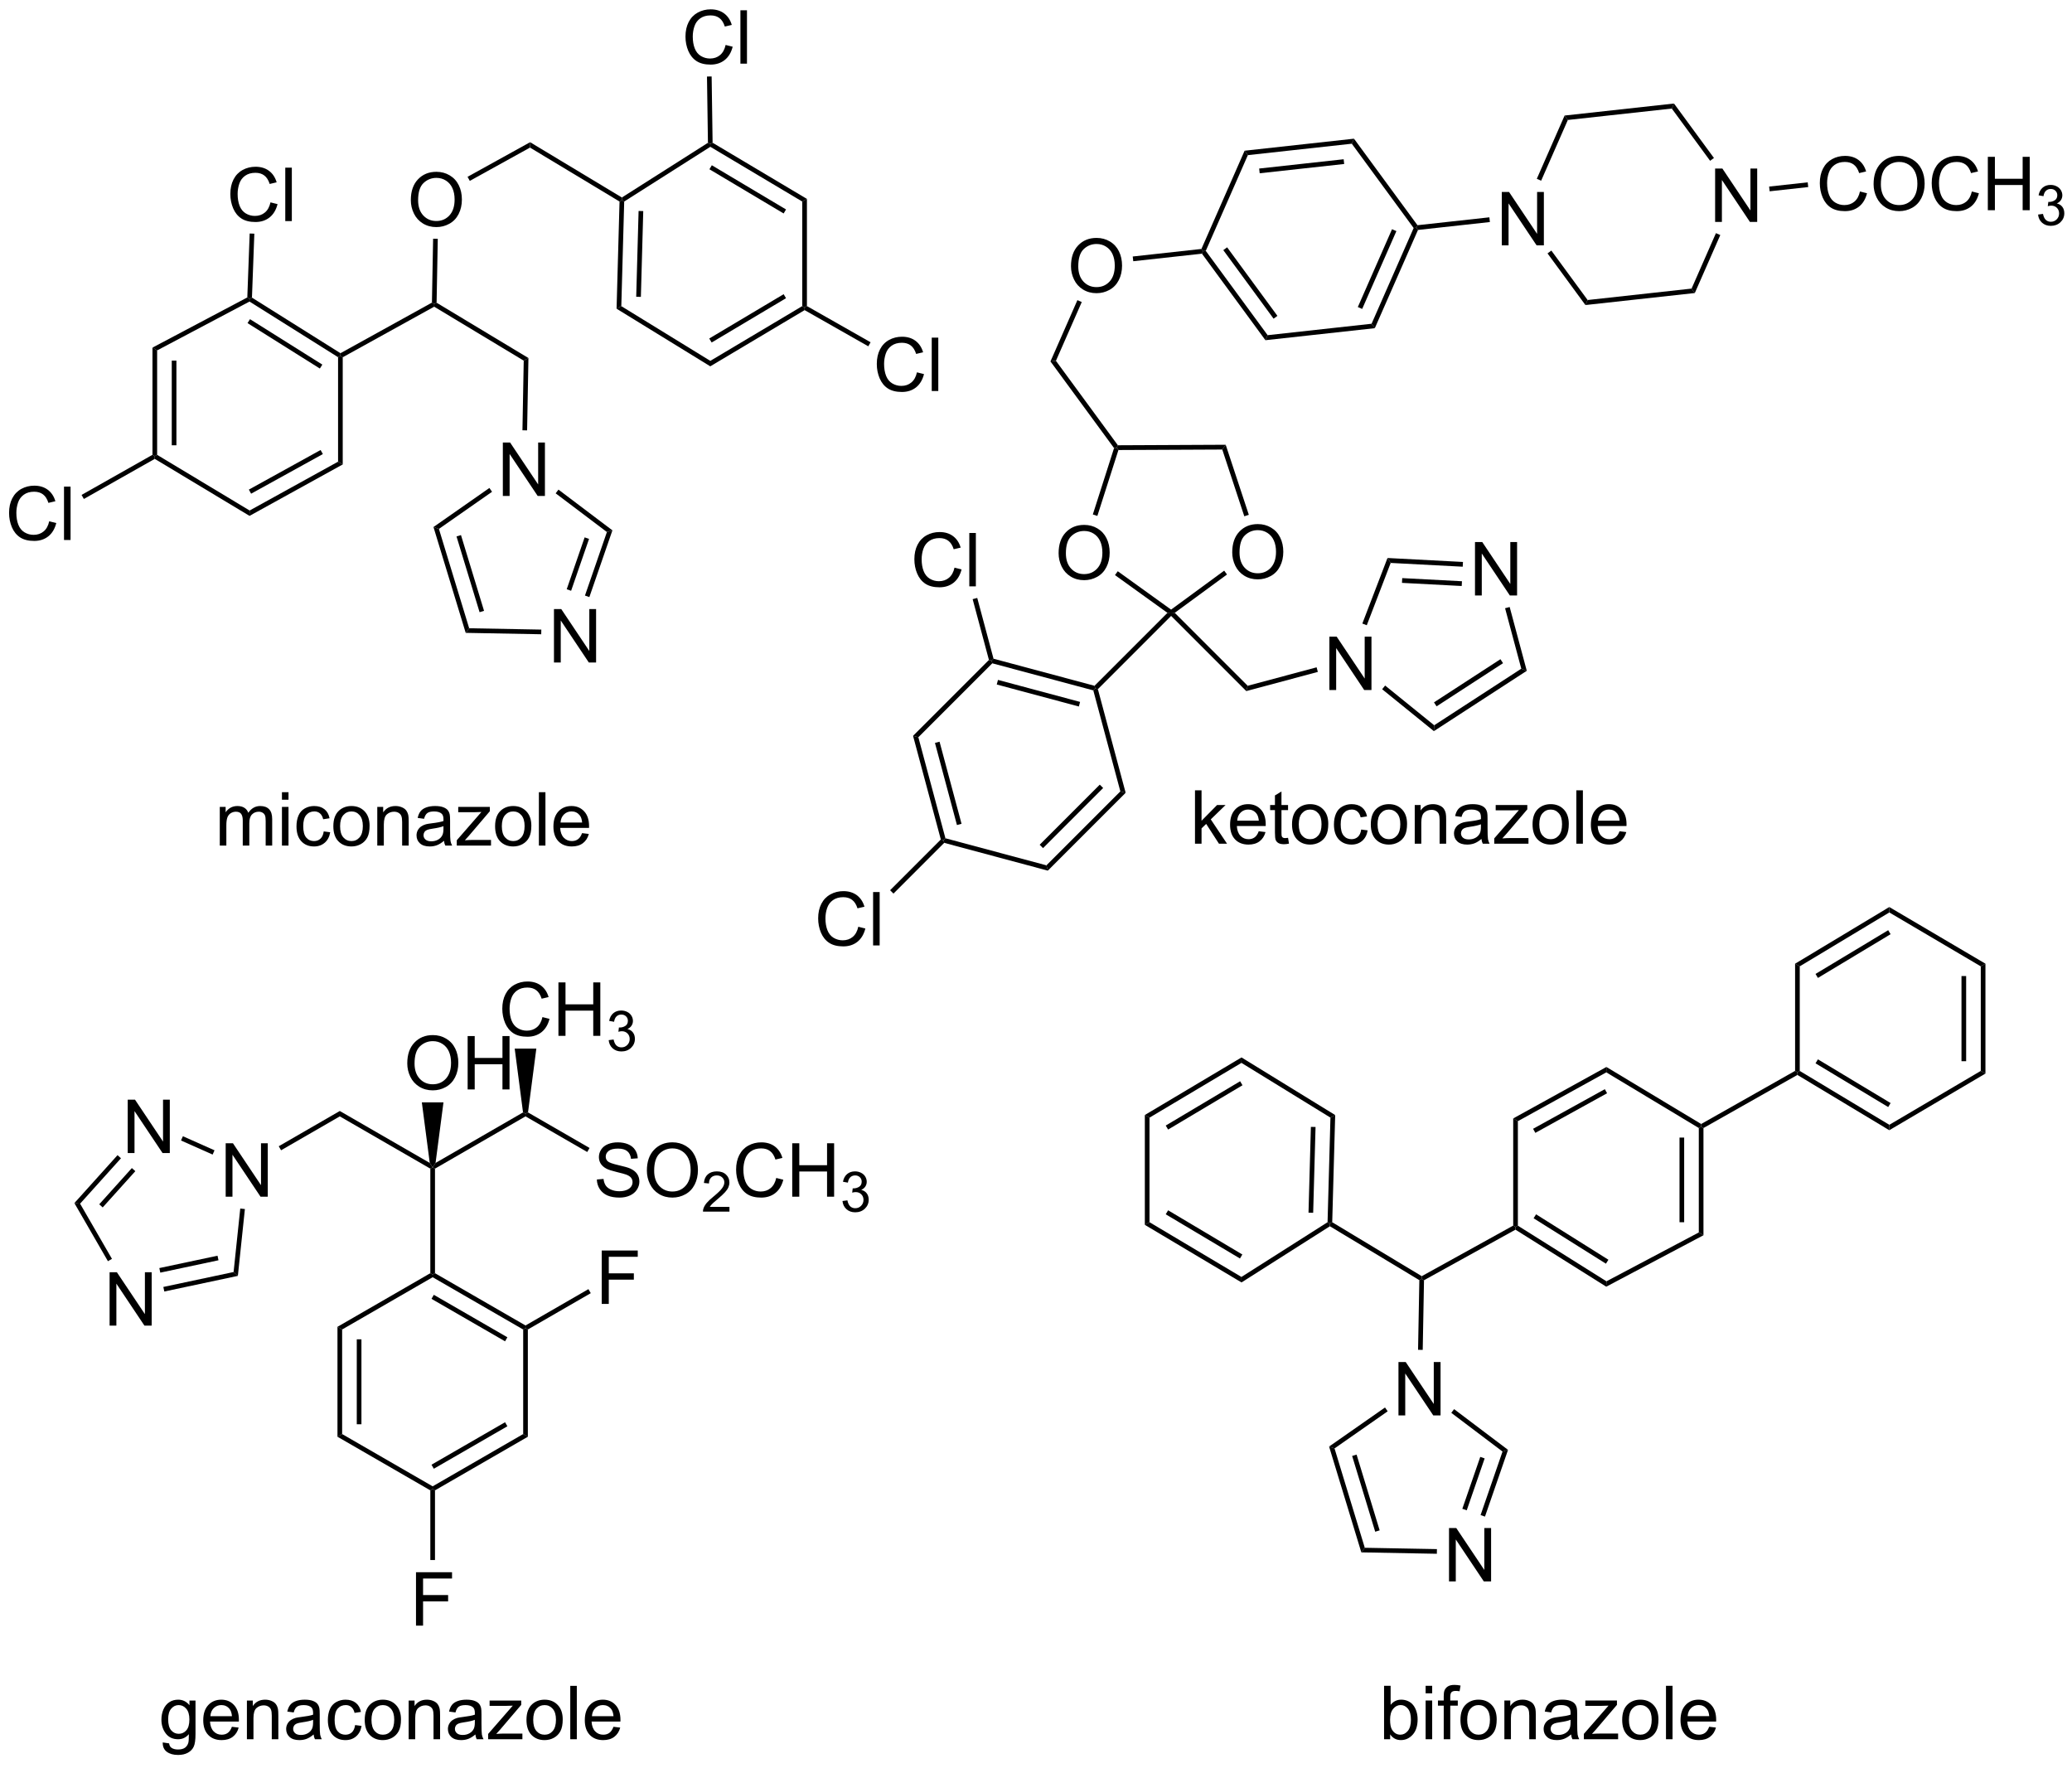 <?xml version="1.0" encoding="UTF-8"?>
<!DOCTYPE svg PUBLIC '-//W3C//DTD SVG 1.0//EN'
          'http://www.w3.org/TR/2001/REC-SVG-20010904/DTD/svg10.dtd'>
<svg stroke-dasharray="none" shape-rendering="auto" xmlns="http://www.w3.org/2000/svg" font-family="'Dialog'" text-rendering="auto" width="90" fill-opacity="1" color-interpolation="auto" color-rendering="auto" preserveAspectRatio="xMidYMid meet" font-size="12px" viewBox="0 0 90 77" fill="black" xmlns:xlink="http://www.w3.org/1999/xlink" stroke="black" image-rendering="auto" stroke-miterlimit="10" stroke-linecap="square" stroke-linejoin="miter" font-style="normal" stroke-width="1" height="77" stroke-dashoffset="0" font-weight="normal" stroke-opacity="1"
><!--Generated by the Batik Graphics2D SVG Generator--><defs id="genericDefs"
  /><g
  ><defs id="defs1"
    ><clipPath clipPathUnits="userSpaceOnUse" id="clipPath1"
      ><path d="M2.035 1.601 L230.762 1.601 L230.762 196.149 L2.035 196.149 L2.035 1.601 Z"
      /></clipPath
      ><clipPath clipPathUnits="userSpaceOnUse" id="clipPath2"
      ><path d="M0.391 47.438 L0.391 236.577 L222.759 236.577 L222.759 47.438 Z"
      /></clipPath
    ></defs
    ><g transform="scale(0.394,0.394) translate(-2.035,-1.601) matrix(1.029,0,0,1.029,1.633,-47.194)"
    ><path d="M59.741 118.39 L59.741 112.664 L60.52 112.664 L63.528 117.159 L63.528 112.664 L64.254 112.664 L64.254 118.39 L63.476 118.39 L60.468 113.89 L60.468 118.39 L59.741 118.39 Z" stroke="none" clip-path="url(#clipPath2)"
    /></g
    ><g transform="matrix(0.405,0,0,0.405,-0.158,-19.2)"
    ><path d="M54.32 100.59 L54.32 94.864 L55.099 94.864 L58.107 99.358 L58.107 94.864 L58.833 94.864 L58.833 100.59 L58.055 100.59 L55.047 96.09 L55.047 100.59 L54.32 100.59 Z" stroke="none" clip-path="url(#clipPath2)"
    /></g
    ><g transform="matrix(0.405,0,0,0.405,-0.158,-19.2)"
    ><path d="M46.88 103.925 L47.464 104.127 L50.709 114.781 L50.336 115.274 ZM49.351 104.934 L51.825 113.058 L52.304 112.913 L49.83 104.789 Z" stroke="none" clip-path="url(#clipPath2)"
    /></g
    ><g transform="matrix(0.405,0,0,0.405,-0.158,-19.2)"
    ><path d="M50.336 115.274 L50.709 114.781 L58.446 114.924 L58.437 115.424 Z" stroke="none" clip-path="url(#clipPath2)"
    /></g
    ><g transform="matrix(0.405,0,0,0.405,-0.158,-19.2)"
    ><path d="M63.599 111.438 L63.127 111.274 L65.481 104.461 L66.072 104.281 ZM61.643 110.762 L63.565 105.198 L63.092 105.035 L61.17 110.598 Z" stroke="none" clip-path="url(#clipPath2)"
    /></g
    ><g transform="matrix(0.405,0,0,0.405,-0.158,-19.2)"
    ><path d="M66.072 104.281 L65.481 104.461 L59.985 100.311 L60.287 99.912 Z" stroke="none" clip-path="url(#clipPath2)"
    /></g
    ><g transform="matrix(0.405,0,0,0.405,-0.158,-19.2)"
    ><path d="M52.877 99.736 L53.163 100.145 L47.464 104.127 L46.88 103.925 Z" stroke="none" clip-path="url(#clipPath2)"
    /></g
    ><g transform="matrix(0.405,0,0,0.405,-0.158,-19.2)"
    ><path d="M56.922 93.56 L56.422 93.551 L56.56 86.082 L57.065 85.802 Z" stroke="none" clip-path="url(#clipPath2)"
    /></g
    ><g transform="matrix(0.405,0,0,0.405,-0.158,-19.2)"
    ><path d="M57.065 85.802 L56.56 86.082 L46.956 80.297 L46.962 80.008 L47.215 79.869 Z" stroke="none" clip-path="url(#clipPath2)"
    /></g
    ><g transform="matrix(0.405,0,0,0.405,-0.158,-19.2)"
    ><path d="M44.452 68.871 Q44.452 67.444 45.217 66.64 Q45.983 65.832 47.194 65.832 Q47.986 65.832 48.621 66.213 Q49.259 66.59 49.592 67.267 Q49.928 67.944 49.928 68.804 Q49.928 69.676 49.577 70.364 Q49.225 71.051 48.579 71.405 Q47.936 71.76 47.189 71.76 Q46.381 71.76 45.743 71.369 Q45.108 70.976 44.78 70.301 Q44.452 69.624 44.452 68.871 ZM45.233 68.882 Q45.233 69.918 45.788 70.515 Q46.345 71.108 47.186 71.108 Q48.04 71.108 48.592 70.507 Q49.147 69.905 49.147 68.801 Q49.147 68.101 48.91 67.58 Q48.673 67.059 48.217 66.772 Q47.764 66.483 47.197 66.483 Q46.392 66.483 45.811 67.038 Q45.233 67.59 45.233 68.882 Z" stroke="none" clip-path="url(#clipPath2)"
    /></g
    ><g transform="matrix(0.405,0,0,0.405,-0.158,-19.2)"
    ><path d="M47.215 79.869 L46.962 80.008 L46.715 79.86 L46.842 73.007 L47.342 73.017 Z" stroke="none" clip-path="url(#clipPath2)"
    /></g
    ><g transform="matrix(0.405,0,0,0.405,-0.158,-19.2)"
    ><path d="M46.715 79.86 L46.962 80.008 L46.956 80.297 L37.148 85.72 L36.898 85.573 L36.906 85.283 Z" stroke="none" clip-path="url(#clipPath2)"
    /></g
    ><g transform="matrix(0.405,0,0,0.405,-0.158,-19.2)"
    ><path d="M36.906 85.283 L36.898 85.573 L36.648 85.711 L27.148 79.746 L27.158 79.458 L27.413 79.323 ZM34.961 86.506 L27.203 81.635 L26.937 82.058 L34.695 86.929 Z" stroke="none" clip-path="url(#clipPath2)"
    /></g
    ><g transform="matrix(0.405,0,0,0.405,-0.158,-19.2)"
    ><path d="M26.914 79.304 L27.158 79.458 L27.148 79.746 L17.243 84.985 L16.743 84.684 Z" stroke="none" clip-path="url(#clipPath2)"
    /></g
    ><g transform="matrix(0.405,0,0,0.405,-0.158,-19.2)"
    ><path d="M16.743 84.684 L17.243 84.985 L17.243 96.185 L16.993 96.326 L16.743 96.181 ZM18.811 86.08 L18.811 95.157 L19.311 95.157 L19.311 86.08 Z" stroke="none" clip-path="url(#clipPath2)"
    /></g
    ><g transform="matrix(0.405,0,0,0.405,-0.158,-19.2)"
    ><path d="M16.989 96.616 L16.993 96.326 L17.243 96.185 L27.164 102.153 L27.153 102.73 Z" stroke="none" clip-path="url(#clipPath2)"
    /></g
    ><g transform="matrix(0.405,0,0,0.405,-0.158,-19.2)"
    ><path d="M27.153 102.73 L27.164 102.153 L36.648 96.917 L37.148 97.213 ZM27.322 100.35 L35.016 96.102 L34.774 95.664 L27.08 99.912 Z" stroke="none" clip-path="url(#clipPath2)"
    /></g
    ><g transform="matrix(0.405,0,0,0.405,-0.158,-19.2)"
    ><path d="M37.148 97.213 L36.648 96.917 L36.648 85.711 L36.898 85.573 L37.148 85.72 Z" stroke="none" clip-path="url(#clipPath2)"
    /></g
    ><g transform="matrix(0.405,0,0,0.405,-0.158,-19.2)"
    ><path d="M29.399 69.108 L30.157 69.298 Q29.92 70.233 29.3 70.725 Q28.68 71.215 27.787 71.215 Q26.86 71.215 26.279 70.837 Q25.701 70.459 25.396 69.746 Q25.094 69.03 25.094 68.209 Q25.094 67.313 25.436 66.649 Q25.779 65.983 26.41 65.636 Q27.04 65.29 27.798 65.29 Q28.657 65.29 29.243 65.728 Q29.829 66.165 30.061 66.959 L29.313 67.134 Q29.115 66.509 28.735 66.225 Q28.358 65.938 27.782 65.938 Q27.123 65.938 26.678 66.256 Q26.235 66.571 26.055 67.105 Q25.876 67.639 25.876 68.204 Q25.876 68.936 26.089 69.48 Q26.303 70.024 26.751 70.295 Q27.201 70.563 27.725 70.563 Q28.36 70.563 28.8 70.196 Q29.243 69.829 29.399 69.108 ZM30.986 71.115 L30.986 65.389 L31.689 65.389 L31.689 71.115 L30.986 71.115 Z" stroke="none" clip-path="url(#clipPath2)"
    /></g
    ><g transform="matrix(0.405,0,0,0.405,-0.158,-19.2)"
    ><path d="M27.413 79.323 L27.158 79.458 L26.914 79.304 L27.168 72.447 L27.668 72.466 Z" stroke="none" clip-path="url(#clipPath2)"
    /></g
    ><g transform="matrix(0.405,0,0,0.405,-0.158,-19.2)"
    ><path d="M5.668 103.308 L6.426 103.498 Q6.189 104.433 5.569 104.925 Q4.949 105.415 4.056 105.415 Q3.129 105.415 2.548 105.037 Q1.97 104.659 1.665 103.946 Q1.363 103.23 1.363 102.409 Q1.363 101.513 1.704 100.849 Q2.048 100.183 2.678 99.836 Q3.309 99.49 4.066 99.49 Q4.926 99.49 5.512 99.928 Q6.098 100.365 6.33 101.159 L5.582 101.334 Q5.384 100.709 5.004 100.425 Q4.626 100.138 4.051 100.138 Q3.392 100.138 2.947 100.456 Q2.504 100.771 2.324 101.305 Q2.145 101.839 2.145 102.404 Q2.145 103.136 2.358 103.68 Q2.572 104.224 3.02 104.495 Q3.47 104.763 3.994 104.763 Q4.629 104.763 5.069 104.396 Q5.512 104.029 5.668 103.308 ZM7.255 105.316 L7.255 99.589 L7.958 99.589 L7.958 105.316 L7.255 105.316 Z" stroke="none" clip-path="url(#clipPath2)"
    /></g
    ><g transform="matrix(0.405,0,0,0.405,-0.158,-19.2)"
    ><path d="M16.743 96.181 L16.993 96.326 L16.989 96.616 L9.384 100.916 L9.138 100.481 Z" stroke="none" clip-path="url(#clipPath2)"
    /></g
    ><g transform="matrix(0.405,0,0,0.405,-0.158,-19.2)"
    ><path d="M50.776 66.805 L50.534 66.368 L57.245 62.657 L57.234 63.235 Z" stroke="none" clip-path="url(#clipPath2)"
    /></g
    ><g transform="matrix(0.405,0,0,0.405,-0.158,-19.2)"
    ><path d="M57.234 63.235 L57.245 62.657 L67.087 68.586 L67.09 68.88 L66.836 69.019 Z" stroke="none" clip-path="url(#clipPath2)"
    /></g
    ><g transform="matrix(0.405,0,0,0.405,-0.158,-19.2)"
    ><path d="M66.836 69.019 L67.09 68.88 L67.336 69.019 L67.026 80.238 L66.518 80.513 ZM68.879 70.03 L68.624 79.231 L69.124 79.245 L69.379 70.044 Z" stroke="none" clip-path="url(#clipPath2)"
    /></g
    ><g transform="matrix(0.405,0,0,0.405,-0.158,-19.2)"
    ><path d="M66.518 80.513 L67.026 80.238 L76.571 86.106 L76.567 86.691 Z" stroke="none" clip-path="url(#clipPath2)"
    /></g
    ><g transform="matrix(0.405,0,0,0.405,-0.158,-19.2)"
    ><path d="M76.567 86.691 L76.571 86.106 L86.433 80.233 L86.683 80.375 L86.686 80.665 ZM76.714 84.137 L84.692 79.386 L84.436 78.956 L76.458 83.707 Z" stroke="none" clip-path="url(#clipPath2)"
    /></g
    ><g transform="matrix(0.405,0,0,0.405,-0.158,-19.2)"
    ><path d="M86.933 80.23 L86.683 80.375 L86.433 80.233 L86.433 69.022 L86.933 68.738 Z" stroke="none" clip-path="url(#clipPath2)"
    /></g
    ><g transform="matrix(0.405,0,0,0.405,-0.158,-19.2)"
    ><path d="M86.933 68.738 L86.433 69.022 L76.573 63.15 L76.569 62.856 L76.817 62.713 ZM84.692 69.869 L76.733 65.129 L76.477 65.559 L84.436 70.299 Z" stroke="none" clip-path="url(#clipPath2)"
    /></g
    ><g transform="matrix(0.405,0,0,0.405,-0.158,-19.2)"
    ><path d="M76.317 62.721 L76.569 62.856 L76.573 63.15 L67.336 69.019 L67.09 68.88 L67.087 68.586 Z" stroke="none" clip-path="url(#clipPath2)"
    /></g
    ><g transform="matrix(0.405,0,0,0.405,-0.158,-19.2)"
    ><path d="M78.213 52.228 L78.97 52.418 Q78.733 53.353 78.114 53.845 Q77.494 54.335 76.6 54.335 Q75.674 54.335 75.093 53.957 Q74.515 53.579 74.21 52.866 Q73.908 52.15 73.908 51.329 Q73.908 50.434 74.249 49.77 Q74.593 49.103 75.223 48.757 Q75.853 48.41 76.611 48.41 Q77.47 48.41 78.056 48.848 Q78.642 49.285 78.874 50.079 L78.127 50.254 Q77.929 49.629 77.549 49.345 Q77.171 49.059 76.595 49.059 Q75.936 49.059 75.491 49.376 Q75.049 49.691 74.869 50.225 Q74.689 50.759 74.689 51.324 Q74.689 52.056 74.903 52.6 Q75.116 53.145 75.564 53.415 Q76.015 53.684 76.538 53.684 Q77.174 53.684 77.614 53.316 Q78.056 52.949 78.213 52.228 ZM79.8 54.236 L79.8 48.509 L80.503 48.509 L80.503 54.236 L79.8 54.236 Z" stroke="none" clip-path="url(#clipPath2)"
    /></g
    ><g transform="matrix(0.405,0,0,0.405,-0.158,-19.2)"
    ><path d="M76.817 62.713 L76.569 62.856 L76.317 62.721 L76.214 55.614 L76.714 55.607 Z" stroke="none" clip-path="url(#clipPath2)"
    /></g
    ><g transform="matrix(0.405,0,0,0.405,-0.158,-19.2)"
    ><path d="M98.732 87.335 L99.49 87.525 Q99.253 88.46 98.633 88.952 Q98.013 89.441 97.12 89.441 Q96.193 89.441 95.612 89.064 Q95.034 88.686 94.729 87.973 Q94.427 87.257 94.427 86.436 Q94.427 85.54 94.769 84.876 Q95.112 84.21 95.742 83.863 Q96.373 83.517 97.13 83.517 Q97.99 83.517 98.576 83.954 Q99.162 84.392 99.394 85.186 L98.646 85.361 Q98.448 84.736 98.068 84.452 Q97.69 84.165 97.115 84.165 Q96.456 84.165 96.011 84.483 Q95.568 84.798 95.388 85.332 Q95.209 85.866 95.209 86.431 Q95.209 87.163 95.422 87.707 Q95.636 88.251 96.084 88.522 Q96.534 88.79 97.058 88.79 Q97.693 88.79 98.133 88.423 Q98.576 88.056 98.732 87.335 ZM100.319 89.342 L100.319 83.616 L101.022 83.616 L101.022 89.342 L100.319 89.342 Z" stroke="none" clip-path="url(#clipPath2)"
    /></g
    ><g transform="matrix(0.405,0,0,0.405,-0.158,-19.2)"
    ><path d="M86.686 80.665 L86.683 80.375 L86.933 80.23 L93.761 84.111 L93.514 84.545 Z" stroke="none" clip-path="url(#clipPath2)"
    /></g
    ><g transform="matrix(0.405,0,0,0.405,-0.158,-19.2)"
    ><path d="M23.962 138.086 L23.962 133.938 L24.59 133.938 L24.59 134.519 Q24.785 134.214 25.108 134.029 Q25.434 133.844 25.848 133.844 Q26.309 133.844 26.603 134.037 Q26.9 134.227 27.02 134.571 Q27.512 133.844 28.301 133.844 Q28.918 133.844 29.249 134.185 Q29.582 134.526 29.582 135.237 L29.582 138.086 L28.884 138.086 L28.884 135.472 Q28.884 135.05 28.814 134.865 Q28.746 134.68 28.567 134.568 Q28.387 134.454 28.145 134.454 Q27.707 134.454 27.418 134.745 Q27.129 135.034 27.129 135.675 L27.129 138.086 L26.426 138.086 L26.426 135.391 Q26.426 134.922 26.254 134.688 Q26.082 134.454 25.692 134.454 Q25.395 134.454 25.142 134.61 Q24.892 134.766 24.777 135.068 Q24.666 135.368 24.666 135.933 L24.666 138.086 L23.962 138.086 ZM30.629 133.167 L30.629 132.36 L31.332 132.36 L31.332 133.167 L30.629 133.167 ZM30.629 138.086 L30.629 133.938 L31.332 133.938 L31.332 138.086 L30.629 138.086 ZM35.11 136.566 L35.802 136.657 Q35.688 137.37 35.222 137.776 Q34.755 138.18 34.076 138.18 Q33.224 138.18 32.706 137.623 Q32.188 137.066 32.188 136.026 Q32.188 135.355 32.409 134.852 Q32.633 134.347 33.089 134.097 Q33.544 133.844 34.078 133.844 Q34.755 133.844 35.185 134.185 Q35.615 134.526 35.735 135.157 L35.052 135.261 Q34.953 134.844 34.706 134.633 Q34.459 134.422 34.107 134.422 Q33.576 134.422 33.242 134.803 Q32.912 135.183 32.912 136.008 Q32.912 136.844 33.232 137.224 Q33.552 137.602 34.068 137.602 Q34.482 137.602 34.758 137.349 Q35.037 137.094 35.11 136.566 ZM36.141 136.011 Q36.141 134.86 36.782 134.305 Q37.318 133.844 38.086 133.844 Q38.943 133.844 39.485 134.404 Q40.029 134.964 40.029 135.954 Q40.029 136.753 39.787 137.214 Q39.547 137.672 39.089 137.928 Q38.63 138.18 38.086 138.18 Q37.216 138.18 36.677 137.623 Q36.141 137.063 36.141 136.011 ZM36.865 136.011 Q36.865 136.808 37.211 137.206 Q37.56 137.602 38.086 137.602 Q38.61 137.602 38.956 137.204 Q39.305 136.805 39.305 135.987 Q39.305 135.219 38.956 134.823 Q38.607 134.425 38.086 134.425 Q37.56 134.425 37.211 134.821 Q36.865 135.214 36.865 136.011 ZM40.853 138.086 L40.853 133.938 L41.486 133.938 L41.486 134.526 Q41.942 133.844 42.806 133.844 Q43.181 133.844 43.494 133.98 Q43.809 134.112 43.965 134.331 Q44.121 134.55 44.184 134.852 Q44.223 135.047 44.223 135.534 L44.223 138.086 L43.52 138.086 L43.52 135.563 Q43.52 135.133 43.436 134.92 Q43.356 134.706 43.147 134.581 Q42.939 134.454 42.658 134.454 Q42.207 134.454 41.882 134.74 Q41.556 135.024 41.556 135.821 L41.556 138.086 L40.853 138.086 ZM48.008 137.573 Q47.617 137.907 47.255 138.045 Q46.896 138.18 46.482 138.18 Q45.797 138.18 45.43 137.847 Q45.063 137.511 45.063 136.993 Q45.063 136.688 45.201 136.435 Q45.341 136.183 45.565 136.032 Q45.789 135.878 46.071 135.8 Q46.279 135.745 46.696 135.696 Q47.547 135.594 47.951 135.454 Q47.953 135.308 47.953 135.269 Q47.953 134.839 47.755 134.665 Q47.485 134.425 46.953 134.425 Q46.459 134.425 46.222 134.599 Q45.985 134.774 45.873 135.214 L45.185 135.12 Q45.279 134.68 45.492 134.409 Q45.709 134.136 46.115 133.99 Q46.521 133.844 47.055 133.844 Q47.586 133.844 47.917 133.969 Q48.25 134.094 48.407 134.284 Q48.563 134.472 48.625 134.761 Q48.662 134.941 48.662 135.409 L48.662 136.347 Q48.662 137.329 48.706 137.589 Q48.75 137.847 48.883 138.086 L48.149 138.086 Q48.039 137.868 48.008 137.573 ZM47.951 136.003 Q47.568 136.159 46.802 136.269 Q46.367 136.331 46.188 136.409 Q46.008 136.487 45.909 136.638 Q45.813 136.79 45.813 136.972 Q45.813 137.253 46.026 137.441 Q46.24 137.628 46.649 137.628 Q47.055 137.628 47.37 137.451 Q47.688 137.274 47.836 136.964 Q47.951 136.727 47.951 136.261 L47.951 136.003 ZM49.379 138.086 L49.379 137.516 L52.02 134.485 Q51.572 134.508 51.228 134.508 L49.535 134.508 L49.535 133.938 L52.926 133.938 L52.926 134.401 L50.681 137.034 L50.246 137.516 Q50.72 137.48 51.134 137.48 L53.051 137.48 L53.051 138.086 L49.379 138.086 ZM53.489 136.011 Q53.489 134.86 54.129 134.305 Q54.666 133.844 55.434 133.844 Q56.291 133.844 56.832 134.404 Q57.377 134.964 57.377 135.954 Q57.377 136.753 57.134 137.214 Q56.895 137.672 56.436 137.928 Q55.978 138.18 55.434 138.18 Q54.564 138.18 54.025 137.623 Q53.489 137.063 53.489 136.011 ZM54.212 136.011 Q54.212 136.808 54.559 137.206 Q54.908 137.602 55.434 137.602 Q55.957 137.602 56.304 137.204 Q56.653 136.805 56.653 135.987 Q56.653 135.219 56.304 134.823 Q55.955 134.425 55.434 134.425 Q54.908 134.425 54.559 134.821 Q54.212 135.214 54.212 136.011 ZM58.185 138.086 L58.185 132.36 L58.888 132.36 L58.888 138.086 L58.185 138.086 ZM62.817 136.75 L63.543 136.839 Q63.371 137.477 62.905 137.829 Q62.442 138.18 61.72 138.18 Q60.809 138.18 60.275 137.62 Q59.744 137.058 59.744 136.047 Q59.744 135 60.283 134.422 Q60.822 133.844 61.681 133.844 Q62.512 133.844 63.038 134.412 Q63.567 134.977 63.567 136.003 Q63.567 136.066 63.564 136.191 L60.47 136.191 Q60.509 136.875 60.856 137.24 Q61.205 137.602 61.723 137.602 Q62.111 137.602 62.384 137.399 Q62.658 137.196 62.817 136.75 ZM60.509 135.612 L62.824 135.612 Q62.778 135.089 62.559 134.829 Q62.223 134.422 61.689 134.422 Q61.205 134.422 60.874 134.748 Q60.543 135.071 60.509 135.612 Z" stroke="none" clip-path="url(#clipPath2)"
    /></g
    ><g transform="matrix(0.405,0,0,0.405,-0.158,-19.2)"
    ><path d="M128.553 137.885 L128.553 132.159 L129.256 132.159 L129.256 135.424 L130.921 133.737 L131.832 133.737 L130.246 135.276 L131.991 137.885 L131.124 137.885 L129.754 135.763 L129.256 136.24 L129.256 137.885 L128.553 137.885 ZM135.389 136.549 L136.116 136.638 Q135.944 137.276 135.478 137.628 Q135.014 137.979 134.293 137.979 Q133.381 137.979 132.848 137.419 Q132.316 136.857 132.316 135.846 Q132.316 134.799 132.855 134.221 Q133.394 133.643 134.254 133.643 Q135.085 133.643 135.611 134.211 Q136.139 134.776 136.139 135.802 Q136.139 135.865 136.137 135.99 L133.043 135.99 Q133.082 136.674 133.428 137.039 Q133.777 137.401 134.296 137.401 Q134.684 137.401 134.957 137.198 Q135.23 136.995 135.389 136.549 ZM133.082 135.411 L135.397 135.411 Q135.35 134.888 135.131 134.628 Q134.796 134.221 134.262 134.221 Q133.777 134.221 133.447 134.547 Q133.116 134.87 133.082 135.411 ZM138.534 137.255 L138.635 137.878 Q138.339 137.94 138.104 137.94 Q137.721 137.94 137.51 137.82 Q137.299 137.698 137.214 137.5 Q137.128 137.302 137.128 136.669 L137.128 134.284 L136.612 134.284 L136.612 133.737 L137.128 133.737 L137.128 132.708 L137.828 132.286 L137.828 133.737 L138.534 133.737 L138.534 134.284 L137.828 134.284 L137.828 136.708 Q137.828 137.01 137.864 137.096 Q137.901 137.182 137.984 137.234 Q138.07 137.284 138.226 137.284 Q138.344 137.284 138.534 137.255 ZM138.96 135.81 Q138.96 134.659 139.6 134.104 Q140.137 133.643 140.905 133.643 Q141.762 133.643 142.303 134.203 Q142.848 134.763 142.848 135.753 Q142.848 136.552 142.605 137.013 Q142.366 137.471 141.907 137.726 Q141.449 137.979 140.905 137.979 Q140.035 137.979 139.496 137.422 Q138.96 136.862 138.96 135.81 ZM139.684 135.81 Q139.684 136.607 140.03 137.005 Q140.379 137.401 140.905 137.401 Q141.428 137.401 141.775 137.003 Q142.124 136.604 142.124 135.786 Q142.124 135.018 141.775 134.622 Q141.426 134.224 140.905 134.224 Q140.379 134.224 140.03 134.62 Q139.684 135.013 139.684 135.81 ZM146.378 136.365 L147.07 136.456 Q146.956 137.169 146.489 137.576 Q146.023 137.979 145.344 137.979 Q144.492 137.979 143.974 137.422 Q143.456 136.865 143.456 135.826 Q143.456 135.154 143.677 134.651 Q143.901 134.146 144.357 133.896 Q144.812 133.643 145.346 133.643 Q146.023 133.643 146.453 133.984 Q146.883 134.326 147.003 134.956 L146.32 135.06 Q146.221 134.643 145.974 134.432 Q145.726 134.221 145.375 134.221 Q144.844 134.221 144.51 134.601 Q144.18 134.982 144.18 135.807 Q144.18 136.643 144.5 137.023 Q144.82 137.401 145.336 137.401 Q145.75 137.401 146.026 137.148 Q146.305 136.893 146.378 136.365 ZM147.409 135.81 Q147.409 134.659 148.049 134.104 Q148.586 133.643 149.354 133.643 Q150.211 133.643 150.753 134.203 Q151.297 134.763 151.297 135.753 Q151.297 136.552 151.055 137.013 Q150.815 137.471 150.357 137.726 Q149.898 137.979 149.354 137.979 Q148.484 137.979 147.945 137.422 Q147.409 136.862 147.409 135.81 ZM148.133 135.81 Q148.133 136.607 148.479 137.005 Q148.828 137.401 149.354 137.401 Q149.878 137.401 150.224 137.003 Q150.573 136.604 150.573 135.786 Q150.573 135.018 150.224 134.622 Q149.875 134.224 149.354 134.224 Q148.828 134.224 148.479 134.62 Q148.133 135.013 148.133 135.81 ZM152.121 137.885 L152.121 133.737 L152.754 133.737 L152.754 134.326 Q153.21 133.643 154.074 133.643 Q154.449 133.643 154.762 133.779 Q155.077 133.911 155.233 134.13 Q155.389 134.349 155.452 134.651 Q155.491 134.846 155.491 135.333 L155.491 137.885 L154.788 137.885 L154.788 135.362 Q154.788 134.932 154.704 134.719 Q154.624 134.505 154.415 134.38 Q154.207 134.253 153.926 134.253 Q153.475 134.253 153.15 134.539 Q152.824 134.823 152.824 135.62 L152.824 137.885 L152.121 137.885 ZM159.276 137.372 Q158.885 137.706 158.523 137.844 Q158.164 137.979 157.75 137.979 Q157.065 137.979 156.698 137.646 Q156.331 137.31 156.331 136.792 Q156.331 136.487 156.469 136.234 Q156.609 135.982 156.833 135.831 Q157.057 135.677 157.339 135.599 Q157.547 135.544 157.964 135.495 Q158.815 135.393 159.219 135.253 Q159.221 135.107 159.221 135.068 Q159.221 134.638 159.023 134.464 Q158.753 134.224 158.221 134.224 Q157.726 134.224 157.489 134.398 Q157.253 134.573 157.141 135.013 L156.453 134.919 Q156.547 134.479 156.76 134.208 Q156.976 133.935 157.383 133.789 Q157.789 133.643 158.323 133.643 Q158.854 133.643 159.185 133.768 Q159.518 133.893 159.674 134.083 Q159.831 134.271 159.893 134.56 Q159.93 134.74 159.93 135.208 L159.93 136.146 Q159.93 137.128 159.974 137.388 Q160.018 137.646 160.151 137.885 L159.417 137.885 Q159.307 137.667 159.276 137.372 ZM159.219 135.802 Q158.836 135.958 158.07 136.068 Q157.635 136.13 157.456 136.208 Q157.276 136.286 157.177 136.438 Q157.081 136.589 157.081 136.771 Q157.081 137.052 157.294 137.24 Q157.508 137.427 157.917 137.427 Q158.323 137.427 158.638 137.25 Q158.956 137.073 159.104 136.763 Q159.219 136.526 159.219 136.06 L159.219 135.802 ZM160.647 137.885 L160.647 137.315 L163.288 134.284 Q162.84 134.307 162.496 134.307 L160.803 134.307 L160.803 133.737 L164.194 133.737 L164.194 134.201 L161.949 136.833 L161.514 137.315 Q161.988 137.279 162.402 137.279 L164.319 137.279 L164.319 137.885 L160.647 137.885 ZM164.756 135.81 Q164.756 134.659 165.397 134.104 Q165.934 133.643 166.702 133.643 Q167.559 133.643 168.1 134.203 Q168.644 134.763 168.644 135.753 Q168.644 136.552 168.402 137.013 Q168.163 137.471 167.704 137.726 Q167.246 137.979 166.702 137.979 Q165.832 137.979 165.293 137.422 Q164.756 136.862 164.756 135.81 ZM165.48 135.81 Q165.48 136.607 165.827 137.005 Q166.176 137.401 166.702 137.401 Q167.225 137.401 167.572 137.003 Q167.921 136.604 167.921 135.786 Q167.921 135.018 167.572 134.622 Q167.223 134.224 166.702 134.224 Q166.176 134.224 165.827 134.62 Q165.48 135.013 165.48 135.81 ZM169.453 137.885 L169.453 132.159 L170.156 132.159 L170.156 137.885 L169.453 137.885 ZM174.085 136.549 L174.811 136.638 Q174.639 137.276 174.173 137.628 Q173.71 137.979 172.988 137.979 Q172.077 137.979 171.543 137.419 Q171.012 136.857 171.012 135.846 Q171.012 134.799 171.551 134.221 Q172.09 133.643 172.949 133.643 Q173.78 133.643 174.306 134.211 Q174.835 134.776 174.835 135.802 Q174.835 135.865 174.832 135.99 L171.738 135.99 Q171.777 136.674 172.124 137.039 Q172.473 137.401 172.991 137.401 Q173.379 137.401 173.652 137.198 Q173.926 136.995 174.085 136.549 ZM171.777 135.411 L174.092 135.411 Q174.046 134.888 173.827 134.628 Q173.491 134.221 172.957 134.221 Q172.473 134.221 172.142 134.547 Q171.811 134.87 171.777 135.411 Z" stroke="none" clip-path="url(#clipPath2)"
    /></g
    ><g transform="matrix(0.405,0,0,0.405,-0.158,-19.2)"
    ><path d="M155.797 216.998 L155.797 211.271 L156.575 211.271 L159.583 215.766 L159.583 211.271 L160.31 211.271 L160.31 216.998 L159.531 216.998 L156.523 212.498 L156.523 216.998 L155.797 216.998 Z" stroke="none" clip-path="url(#clipPath2)"
    /></g
    ><g transform="matrix(0.405,0,0,0.405,-0.158,-19.2)"
    ><path d="M150.376 199.197 L150.376 193.471 L151.154 193.471 L154.162 197.966 L154.162 193.471 L154.889 193.471 L154.889 199.197 L154.11 199.197 L151.102 194.697 L151.102 199.197 L150.376 199.197 Z" stroke="none" clip-path="url(#clipPath2)"
    /></g
    ><g transform="matrix(0.405,0,0,0.405,-0.158,-19.2)"
    ><path d="M142.935 202.532 L143.519 202.734 L146.764 213.388 L146.392 213.881 ZM145.407 203.542 L147.881 211.666 L148.359 211.52 L145.885 203.396 Z" stroke="none" clip-path="url(#clipPath2)"
    /></g
    ><g transform="matrix(0.405,0,0,0.405,-0.158,-19.2)"
    ><path d="M146.392 213.881 L146.764 213.388 L154.501 213.531 L154.492 214.031 Z" stroke="none" clip-path="url(#clipPath2)"
    /></g
    ><g transform="matrix(0.405,0,0,0.405,-0.158,-19.2)"
    ><path d="M159.654 210.045 L159.182 209.882 L161.536 203.068 L162.127 202.888 ZM157.698 209.369 L159.62 203.805 L159.148 203.642 L157.225 209.206 Z" stroke="none" clip-path="url(#clipPath2)"
    /></g
    ><g transform="matrix(0.405,0,0,0.405,-0.158,-19.2)"
    ><path d="M162.127 202.888 L161.536 203.068 L156.041 198.918 L156.342 198.519 Z" stroke="none" clip-path="url(#clipPath2)"
    /></g
    ><g transform="matrix(0.405,0,0,0.405,-0.158,-19.2)"
    ><path d="M148.932 198.343 L149.219 198.753 L143.519 202.734 L142.935 202.532 Z" stroke="none" clip-path="url(#clipPath2)"
    /></g
    ><g transform="matrix(0.405,0,0,0.405,-0.158,-19.2)"
    ><path d="M152.977 192.168 L152.477 192.159 L152.615 184.689 L152.868 184.549 L153.115 184.698 Z" stroke="none" clip-path="url(#clipPath2)"
    /></g
    ><g transform="matrix(0.405,0,0,0.405,-0.158,-19.2)"
    ><path d="M149.485 233.918 L148.831 233.918 L148.831 228.191 L149.535 228.191 L149.535 230.233 Q149.98 229.675 150.673 229.675 Q151.055 229.675 151.397 229.829 Q151.738 229.983 151.959 230.264 Q152.18 230.543 152.305 230.939 Q152.43 231.332 152.43 231.78 Q152.43 232.847 151.902 233.431 Q151.376 234.011 150.636 234.011 Q149.902 234.011 149.485 233.397 L149.485 233.918 ZM149.477 231.811 Q149.477 232.558 149.68 232.889 Q150.011 233.433 150.579 233.433 Q151.04 233.433 151.376 233.032 Q151.712 232.631 151.712 231.84 Q151.712 231.027 151.389 230.642 Q151.066 230.254 150.61 230.254 Q150.149 230.254 149.813 230.655 Q149.477 231.053 149.477 231.811 ZM153.288 228.998 L153.288 228.191 L153.992 228.191 L153.992 228.998 L153.288 228.998 ZM153.288 233.918 L153.288 229.769 L153.992 229.769 L153.992 233.918 L153.288 233.918 ZM155.23 233.918 L155.23 230.316 L154.61 230.316 L154.61 229.769 L155.23 229.769 L155.23 229.327 Q155.23 228.91 155.305 228.707 Q155.407 228.433 155.662 228.264 Q155.917 228.092 156.378 228.092 Q156.675 228.092 157.035 228.162 L156.93 228.777 Q156.712 228.738 156.516 228.738 Q156.196 228.738 156.063 228.876 Q155.93 229.011 155.93 229.386 L155.93 229.769 L156.738 229.769 L156.738 230.316 L155.93 230.316 L155.93 233.918 L155.23 233.918 ZM157.023 231.842 Q157.023 230.691 157.663 230.136 Q158.2 229.675 158.968 229.675 Q159.825 229.675 160.367 230.235 Q160.911 230.795 160.911 231.785 Q160.911 232.584 160.669 233.045 Q160.429 233.504 159.971 233.759 Q159.512 234.011 158.968 234.011 Q158.098 234.011 157.559 233.454 Q157.023 232.894 157.023 231.842 ZM157.747 231.842 Q157.747 232.639 158.093 233.037 Q158.442 233.433 158.968 233.433 Q159.492 233.433 159.838 233.035 Q160.187 232.636 160.187 231.819 Q160.187 231.05 159.838 230.655 Q159.489 230.256 158.968 230.256 Q158.442 230.256 158.093 230.652 Q157.747 231.045 157.747 231.842 ZM161.735 233.918 L161.735 229.769 L162.368 229.769 L162.368 230.358 Q162.824 229.675 163.688 229.675 Q164.063 229.675 164.376 229.811 Q164.691 229.944 164.847 230.162 Q165.003 230.381 165.066 230.683 Q165.105 230.879 165.105 231.366 L165.105 233.918 L164.402 233.918 L164.402 231.394 Q164.402 230.965 164.318 230.751 Q164.238 230.537 164.029 230.412 Q163.821 230.285 163.54 230.285 Q163.089 230.285 162.764 230.571 Q162.438 230.855 162.438 231.652 L162.438 233.918 L161.735 233.918 ZM168.89 233.405 Q168.499 233.738 168.137 233.876 Q167.778 234.011 167.364 234.011 Q166.679 234.011 166.312 233.678 Q165.945 233.342 165.945 232.824 Q165.945 232.519 166.083 232.267 Q166.223 232.014 166.447 231.863 Q166.671 231.709 166.952 231.631 Q167.161 231.577 167.577 231.527 Q168.429 231.425 168.833 231.285 Q168.835 231.139 168.835 231.1 Q168.835 230.67 168.637 230.496 Q168.367 230.256 167.835 230.256 Q167.34 230.256 167.104 230.431 Q166.867 230.605 166.755 231.045 L166.067 230.952 Q166.161 230.511 166.374 230.241 Q166.59 229.967 166.997 229.821 Q167.403 229.675 167.937 229.675 Q168.468 229.675 168.799 229.8 Q169.132 229.925 169.288 230.116 Q169.445 230.303 169.507 230.592 Q169.544 230.772 169.544 231.241 L169.544 232.178 Q169.544 233.16 169.588 233.42 Q169.632 233.678 169.765 233.918 L169.031 233.918 Q168.921 233.699 168.89 233.405 ZM168.833 231.834 Q168.45 231.991 167.684 232.1 Q167.249 232.162 167.07 232.241 Q166.89 232.319 166.791 232.47 Q166.695 232.621 166.695 232.803 Q166.695 233.084 166.908 233.272 Q167.122 233.459 167.531 233.459 Q167.937 233.459 168.252 233.282 Q168.57 233.105 168.718 232.795 Q168.833 232.558 168.833 232.092 L168.833 231.834 ZM170.261 233.918 L170.261 233.347 L172.902 230.316 Q172.454 230.34 172.11 230.34 L170.417 230.34 L170.417 229.769 L173.808 229.769 L173.808 230.233 L171.563 232.866 L171.128 233.347 Q171.602 233.311 172.016 233.311 L173.933 233.311 L173.933 233.918 L170.261 233.918 ZM174.37 231.842 Q174.37 230.691 175.011 230.136 Q175.548 229.675 176.316 229.675 Q177.173 229.675 177.714 230.235 Q178.258 230.795 178.258 231.785 Q178.258 232.584 178.016 233.045 Q177.777 233.504 177.318 233.759 Q176.86 234.011 176.316 234.011 Q175.446 234.011 174.907 233.454 Q174.37 232.894 174.37 231.842 ZM175.095 231.842 Q175.095 232.639 175.441 233.037 Q175.79 233.433 176.316 233.433 Q176.839 233.433 177.186 233.035 Q177.535 232.636 177.535 231.819 Q177.535 231.05 177.186 230.655 Q176.837 230.256 176.316 230.256 Q175.79 230.256 175.441 230.652 Q175.095 231.045 175.095 231.842 ZM179.067 233.918 L179.067 228.191 L179.77 228.191 L179.77 233.918 L179.067 233.918 ZM183.699 232.582 L184.425 232.67 Q184.253 233.308 183.787 233.66 Q183.324 234.011 182.602 234.011 Q181.691 234.011 181.157 233.452 Q180.626 232.889 180.626 231.879 Q180.626 230.832 181.165 230.254 Q181.704 229.675 182.563 229.675 Q183.394 229.675 183.92 230.243 Q184.449 230.808 184.449 231.834 Q184.449 231.897 184.446 232.022 L181.352 232.022 Q181.391 232.707 181.738 233.071 Q182.087 233.433 182.605 233.433 Q182.993 233.433 183.266 233.23 Q183.54 233.027 183.699 232.582 ZM181.391 231.444 L183.706 231.444 Q183.66 230.92 183.441 230.66 Q183.105 230.254 182.571 230.254 Q182.087 230.254 181.756 230.579 Q181.425 230.902 181.391 231.444 Z" stroke="none" clip-path="url(#clipPath2)"
    /></g
    ><g transform="matrix(0.405,0,0,0.405,-0.158,-19.2)"
    ><path d="M152.873 184.261 L152.868 184.549 L152.615 184.689 L143.021 178.91 L143.017 178.616 L143.271 178.477 Z" stroke="none" clip-path="url(#clipPath2)"
    /></g
    ><g transform="matrix(0.405,0,0,0.405,-0.158,-19.2)"
    ><path d="M153.115 184.698 L152.868 184.549 L152.873 184.261 L162.682 178.838 L162.932 178.985 L162.924 179.275 Z" stroke="none" clip-path="url(#clipPath2)"
    /></g
    ><g transform="matrix(0.405,0,0,0.405,-0.158,-19.2)"
    ><path d="M143.271 178.477 L143.017 178.616 L142.771 178.476 L143.081 167.258 L143.589 166.983 ZM141.228 177.466 L141.483 168.264 L140.983 168.251 L140.728 177.452 Z" stroke="none" clip-path="url(#clipPath2)"
    /></g
    ><g transform="matrix(0.405,0,0,0.405,-0.158,-19.2)"
    ><path d="M143.589 166.983 L143.081 167.258 L133.536 161.389 L133.541 160.805 Z" stroke="none" clip-path="url(#clipPath2)"
    /></g
    ><g transform="matrix(0.405,0,0,0.405,-0.158,-19.2)"
    ><path d="M133.541 160.805 L133.536 161.389 L123.674 167.262 L123.174 166.978 ZM133.393 163.359 L125.415 168.11 L125.671 168.539 L133.649 163.788 Z" stroke="none" clip-path="url(#clipPath2)"
    /></g
    ><g transform="matrix(0.405,0,0,0.405,-0.158,-19.2)"
    ><path d="M123.174 166.978 L123.674 167.262 L123.674 178.474 L123.174 178.758 Z" stroke="none" clip-path="url(#clipPath2)"
    /></g
    ><g transform="matrix(0.405,0,0,0.405,-0.158,-19.2)"
    ><path d="M123.174 178.758 L123.674 178.474 L133.534 184.345 L133.543 184.933 ZM125.415 177.626 L133.375 182.366 L133.631 181.936 L125.671 177.197 Z" stroke="none" clip-path="url(#clipPath2)"
    /></g
    ><g transform="matrix(0.405,0,0,0.405,-0.158,-19.2)"
    ><path d="M133.543 184.933 L133.534 184.345 L142.771 178.476 L143.017 178.616 L143.021 178.91 Z" stroke="none" clip-path="url(#clipPath2)"
    /></g
    ><g transform="matrix(0.405,0,0,0.405,-0.158,-19.2)"
    ><path d="M162.924 179.275 L162.932 178.985 L163.182 178.847 L172.682 184.812 L172.661 185.389 ZM164.869 178.052 L172.627 182.923 L172.893 182.5 L165.135 177.629 Z" stroke="none" clip-path="url(#clipPath2)"
    /></g
    ><g transform="matrix(0.405,0,0,0.405,-0.158,-19.2)"
    ><path d="M172.661 185.389 L172.682 184.812 L182.587 179.573 L183.087 179.874 Z" stroke="none" clip-path="url(#clipPath2)"
    /></g
    ><g transform="matrix(0.405,0,0,0.405,-0.158,-19.2)"
    ><path d="M183.087 179.874 L182.587 179.573 L182.587 168.373 L182.837 168.231 L183.087 168.377 ZM181.018 178.477 L181.018 169.401 L180.518 169.401 L180.518 178.477 Z" stroke="none" clip-path="url(#clipPath2)"
    /></g
    ><g transform="matrix(0.405,0,0,0.405,-0.158,-19.2)"
    ><path d="M182.841 167.942 L182.837 168.231 L182.587 168.373 L172.666 162.405 L172.677 161.828 Z" stroke="none" clip-path="url(#clipPath2)"
    /></g
    ><g transform="matrix(0.405,0,0,0.405,-0.158,-19.2)"
    ><path d="M172.677 161.828 L172.666 162.405 L163.182 167.641 L162.682 167.345 ZM172.508 164.208 L164.814 168.456 L165.055 168.894 L172.749 164.646 Z" stroke="none" clip-path="url(#clipPath2)"
    /></g
    ><g transform="matrix(0.405,0,0,0.405,-0.158,-19.2)"
    ><path d="M162.682 167.345 L163.182 167.641 L163.182 178.847 L162.932 178.985 L162.682 178.838 Z" stroke="none" clip-path="url(#clipPath2)"
    /></g
    ><g transform="matrix(0.405,0,0,0.405,-0.158,-19.2)"
    ><path d="M183.087 168.377 L182.837 168.231 L182.841 167.942 L192.914 162.246 L193.164 162.392 L193.16 162.682 Z" stroke="none" clip-path="url(#clipPath2)"
    /></g
    ><g transform="matrix(0.405,0,0,0.405,-0.158,-19.2)"
    ><path d="M193.16 162.682 L193.164 162.392 L193.414 162.251 L203.019 168.029 L203.017 168.611 ZM195.105 161.436 L202.9 166.125 L203.158 165.697 L195.363 161.008 Z" stroke="none" clip-path="url(#clipPath2)"
    /></g
    ><g transform="matrix(0.405,0,0,0.405,-0.158,-19.2)"
    ><path d="M203.017 168.611 L203.019 168.029 L212.829 162.249 L213.329 162.535 Z" stroke="none" clip-path="url(#clipPath2)"
    /></g
    ><g transform="matrix(0.405,0,0,0.405,-0.158,-19.2)"
    ><path d="M213.329 162.535 L212.829 162.249 L212.829 151.037 L213.329 150.751 ZM211.26 161.21 L211.26 152.077 L210.76 152.077 L210.76 161.21 Z" stroke="none" clip-path="url(#clipPath2)"
    /></g
    ><g transform="matrix(0.405,0,0,0.405,-0.158,-19.2)"
    ><path d="M213.329 150.751 L212.829 151.037 L203.019 145.257 L203.017 144.675 Z" stroke="none" clip-path="url(#clipPath2)"
    /></g
    ><g transform="matrix(0.405,0,0,0.405,-0.158,-19.2)"
    ><path d="M203.017 144.675 L203.019 145.257 L193.414 151.036 L192.914 150.753 ZM202.9 147.161 L195.105 151.85 L195.363 152.279 L203.158 147.589 Z" stroke="none" clip-path="url(#clipPath2)"
    /></g
    ><g transform="matrix(0.405,0,0,0.405,-0.158,-19.2)"
    ><path d="M192.914 150.753 L193.414 151.036 L193.414 162.251 L193.164 162.392 L192.914 162.246 Z" stroke="none" clip-path="url(#clipPath2)"
    /></g
    ><g transform="matrix(0.405,0,0,0.405,-0.158,-19.2)"
    ><path d="M36.584 189.692 L37.084 189.981 L37.084 201.192 L36.584 201.481 ZM38.654 191.032 L38.654 200.141 L39.154 200.141 L39.154 191.032 Z" stroke="none" clip-path="url(#clipPath2)"
    /></g
    ><g transform="matrix(0.405,0,0,0.405,-0.158,-19.2)"
    ><path d="M36.584 201.481 L37.084 201.192 L46.793 206.798 L46.793 207.087 L46.543 207.231 Z" stroke="none" clip-path="url(#clipPath2)"
    /></g
    ><g transform="matrix(0.405,0,0,0.405,-0.158,-19.2)"
    ><path d="M47.043 207.231 L46.793 207.087 L46.793 206.798 L56.502 201.192 L57.002 201.481 ZM46.918 204.913 L54.807 200.358 L54.557 199.925 L46.668 204.48 Z" stroke="none" clip-path="url(#clipPath2)"
    /></g
    ><g transform="matrix(0.405,0,0,0.405,-0.158,-19.2)"
    ><path d="M57.002 201.481 L56.502 201.192 L56.502 189.981 L56.752 189.837 L57.002 189.981 Z" stroke="none" clip-path="url(#clipPath2)"
    /></g
    ><g transform="matrix(0.405,0,0,0.405,-0.158,-19.2)"
    ><path d="M56.752 189.548 L56.752 189.837 L56.502 189.981 L46.793 184.375 L46.793 184.087 L47.043 183.942 ZM54.807 190.815 L46.918 186.26 L46.668 186.693 L54.557 191.248 Z" stroke="none" clip-path="url(#clipPath2)"
    /></g
    ><g transform="matrix(0.405,0,0,0.405,-0.158,-19.2)"
    ><path d="M46.543 183.942 L46.793 184.087 L46.793 184.375 L37.084 189.981 L36.584 189.692 Z" stroke="none" clip-path="url(#clipPath2)"
    /></g
    ><g transform="matrix(0.405,0,0,0.405,-0.158,-19.2)"
    ><path d="M64.925 187.237 L64.925 181.51 L68.789 181.51 L68.789 182.184 L65.683 182.184 L65.683 183.958 L68.37 183.958 L68.37 184.635 L65.683 184.635 L65.683 187.237 L64.925 187.237 Z" stroke="none" clip-path="url(#clipPath2)"
    /></g
    ><g transform="matrix(0.405,0,0,0.405,-0.158,-19.2)"
    ><path d="M57.002 189.981 L56.752 189.837 L56.752 189.548 L63.5 185.652 L63.75 186.085 Z" stroke="none" clip-path="url(#clipPath2)"
    /></g
    ><g transform="matrix(0.405,0,0,0.405,-0.158,-19.2)"
    ><path d="M45.006 221.737 L45.006 216.01 L48.871 216.01 L48.871 216.684 L45.764 216.684 L45.764 218.458 L48.451 218.458 L48.451 219.135 L45.764 219.135 L45.764 221.737 L45.006 221.737 Z" stroke="none" clip-path="url(#clipPath2)"
    /></g
    ><g transform="matrix(0.405,0,0,0.405,-0.158,-19.2)"
    ><path d="M46.543 207.231 L46.793 207.087 L47.043 207.231 L47.043 214.702 L46.543 214.702 Z" stroke="none" clip-path="url(#clipPath2)"
    /></g
    ><g transform="matrix(0.405,0,0,0.405,-0.158,-19.2)"
    ><path d="M47.043 183.942 L46.793 184.087 L46.543 183.942 L46.543 172.731 L46.793 172.587 L47.043 172.731 Z" stroke="none" clip-path="url(#clipPath2)"
    /></g
    ><g transform="matrix(0.405,0,0,0.405,-0.158,-19.2)"
    ><path d="M46.482 172.118 L46.793 172.587 L46.543 172.731 L36.834 167.125 L36.834 166.548 Z" stroke="none" clip-path="url(#clipPath2)"
    /></g
    ><g transform="matrix(0.405,0,0,0.405,-0.158,-19.2)"
    ><path d="M47.043 172.731 L46.793 172.587 L47.104 172.118 L56.485 166.702 L56.752 166.837 L56.752 167.125 Z" stroke="none" clip-path="url(#clipPath2)"
    /></g
    ><g transform="matrix(0.405,0,0,0.405,-0.158,-19.2)"
    ><path d="M64.403 173.895 L65.119 173.833 Q65.169 174.262 65.354 174.539 Q65.541 174.815 65.932 174.984 Q66.322 175.153 66.809 175.153 Q67.244 175.153 67.575 175.026 Q67.908 174.895 68.07 174.671 Q68.231 174.447 68.231 174.182 Q68.231 173.911 68.075 173.71 Q67.919 173.51 67.559 173.372 Q67.33 173.283 66.541 173.093 Q65.752 172.903 65.434 172.737 Q65.026 172.52 64.822 172.203 Q64.622 171.885 64.622 171.489 Q64.622 171.057 64.867 170.679 Q65.114 170.302 65.585 170.106 Q66.059 169.911 66.638 169.911 Q67.276 169.911 67.76 170.117 Q68.247 170.322 68.507 170.721 Q68.77 171.119 68.791 171.622 L68.065 171.677 Q68.005 171.135 67.666 170.859 Q67.33 170.58 66.669 170.58 Q65.981 170.58 65.666 170.833 Q65.354 171.083 65.354 171.44 Q65.354 171.747 65.575 171.947 Q65.794 172.145 66.718 172.356 Q67.643 172.565 67.987 172.721 Q68.487 172.95 68.724 173.304 Q68.963 173.658 68.963 174.119 Q68.963 174.575 68.7 174.981 Q68.44 175.385 67.947 175.612 Q67.458 175.835 66.846 175.835 Q66.067 175.835 65.541 175.609 Q65.018 175.38 64.718 174.927 Q64.419 174.471 64.403 173.895 ZM69.768 172.947 Q69.768 171.52 70.533 170.716 Q71.299 169.908 72.51 169.908 Q73.302 169.908 73.937 170.289 Q74.575 170.666 74.908 171.343 Q75.244 172.02 75.244 172.88 Q75.244 173.752 74.893 174.44 Q74.541 175.127 73.895 175.481 Q73.252 175.835 72.505 175.835 Q71.697 175.835 71.059 175.445 Q70.424 175.052 70.096 174.377 Q69.768 173.7 69.768 172.947 ZM70.549 172.958 Q70.549 173.994 71.104 174.591 Q71.661 175.184 72.502 175.184 Q73.356 175.184 73.908 174.583 Q74.463 173.981 74.463 172.877 Q74.463 172.177 74.226 171.656 Q73.989 171.135 73.533 170.849 Q73.08 170.559 72.513 170.559 Q71.708 170.559 71.127 171.114 Q70.549 171.666 70.549 172.958 Z" stroke="none" clip-path="url(#clipPath2)"
    /></g
    ><g transform="matrix(0.405,0,0,0.405,-0.158,-19.2)"
    ><path d="M78.624 176.829 L78.624 177.337 L75.784 177.337 Q75.778 177.145 75.847 176.969 Q75.954 176.68 76.192 176.399 Q76.433 176.118 76.884 175.749 Q77.583 175.174 77.829 174.839 Q78.075 174.502 78.075 174.204 Q78.075 173.891 77.85 173.676 Q77.628 173.459 77.266 173.459 Q76.886 173.459 76.657 173.688 Q76.429 173.917 76.427 174.321 L75.884 174.266 Q75.94 173.659 76.304 173.342 Q76.667 173.024 77.278 173.024 Q77.897 173.024 78.257 173.368 Q78.618 173.709 78.618 174.215 Q78.618 174.473 78.513 174.723 Q78.407 174.971 78.161 175.247 Q77.917 175.522 77.349 176.002 Q76.874 176.401 76.739 176.543 Q76.604 176.686 76.516 176.829 L78.624 176.829 Z" stroke="none" clip-path="url(#clipPath2)"
    /></g
    ><g transform="matrix(0.405,0,0,0.405,-0.158,-19.2)"
    ><path d="M83.642 173.729 L84.4 173.919 Q84.163 174.854 83.543 175.346 Q82.924 175.835 82.03 175.835 Q81.103 175.835 80.523 175.458 Q79.945 175.08 79.64 174.367 Q79.338 173.651 79.338 172.83 Q79.338 171.934 79.679 171.27 Q80.023 170.604 80.653 170.257 Q81.283 169.911 82.041 169.911 Q82.9 169.911 83.486 170.349 Q84.072 170.786 84.304 171.58 L83.556 171.755 Q83.359 171.13 82.978 170.846 Q82.601 170.559 82.025 170.559 Q81.366 170.559 80.921 170.877 Q80.478 171.192 80.299 171.726 Q80.119 172.26 80.119 172.825 Q80.119 173.557 80.332 174.101 Q80.546 174.645 80.994 174.916 Q81.445 175.184 81.968 175.184 Q82.603 175.184 83.043 174.817 Q83.486 174.45 83.642 173.729 ZM85.357 175.737 L85.357 170.01 L86.115 170.01 L86.115 172.362 L89.092 172.362 L89.092 170.01 L89.85 170.01 L89.85 175.737 L89.092 175.737 L89.092 173.036 L86.115 173.036 L86.115 175.737 L85.357 175.737 Z" stroke="none" clip-path="url(#clipPath2)"
    /></g
    ><g transform="matrix(0.405,0,0,0.405,-0.158,-19.2)"
    ><path d="M90.746 176.202 L91.273 176.131 Q91.365 176.581 91.582 176.778 Q91.801 176.975 92.115 176.975 Q92.486 176.975 92.742 176.717 Q93 176.459 93 176.079 Q93 175.715 92.762 175.481 Q92.525 175.245 92.158 175.245 Q92.01 175.245 91.787 175.303 L91.846 174.84 Q91.898 174.846 91.93 174.846 Q92.267 174.846 92.537 174.671 Q92.806 174.495 92.806 174.127 Q92.806 173.839 92.609 173.649 Q92.414 173.458 92.103 173.458 Q91.795 173.458 91.59 173.651 Q91.385 173.844 91.326 174.231 L90.799 174.137 Q90.896 173.606 91.238 173.315 Q91.582 173.024 92.092 173.024 Q92.443 173.024 92.738 173.174 Q93.035 173.325 93.191 173.587 Q93.347 173.846 93.347 174.139 Q93.347 174.418 93.197 174.647 Q93.049 174.876 92.756 175.01 Q93.137 175.098 93.347 175.376 Q93.558 175.651 93.558 176.067 Q93.558 176.63 93.148 177.022 Q92.738 177.413 92.111 177.413 Q91.547 177.413 91.172 177.077 Q90.799 176.739 90.746 176.202 Z" stroke="none" clip-path="url(#clipPath2)"
    /></g
    ><g transform="matrix(0.405,0,0,0.405,-0.158,-19.2)"
    ><path d="M56.752 167.125 L56.752 166.837 L57.02 166.702 L63.62 170.513 L63.37 170.946 Z" stroke="none" clip-path="url(#clipPath2)"
    /></g
    ><g transform="matrix(0.405,0,0,0.405,-0.158,-19.2)"
    ><path d="M24.595 175.737 L24.595 170.01 L25.374 170.01 L28.382 174.505 L28.382 170.01 L29.108 170.01 L29.108 175.737 L28.33 175.737 L25.322 171.237 L25.322 175.737 L24.595 175.737 Z" stroke="none" clip-path="url(#clipPath2)"
    /></g
    ><g transform="matrix(0.405,0,0,0.405,-0.158,-19.2)"
    ><path d="M36.834 166.548 L36.834 167.125 L30.536 170.761 L30.286 170.328 Z" stroke="none" clip-path="url(#clipPath2)"
    /></g
    ><g transform="matrix(0.405,0,0,0.405,-0.158,-19.2)"
    ><path d="M58.567 156.479 L59.325 156.669 Q59.088 157.604 58.468 158.096 Q57.848 158.585 56.955 158.585 Q56.028 158.585 55.447 158.208 Q54.869 157.83 54.564 157.117 Q54.262 156.401 54.262 155.58 Q54.262 154.684 54.603 154.02 Q54.947 153.354 55.577 153.007 Q56.208 152.661 56.965 152.661 Q57.825 152.661 58.411 153.099 Q58.997 153.536 59.228 154.33 L58.481 154.505 Q58.283 153.88 57.903 153.596 Q57.525 153.309 56.95 153.309 Q56.291 153.309 55.846 153.627 Q55.403 153.942 55.223 154.476 Q55.044 155.01 55.044 155.575 Q55.044 156.307 55.257 156.851 Q55.471 157.395 55.919 157.666 Q56.369 157.934 56.892 157.934 Q57.528 157.934 57.968 157.567 Q58.411 157.2 58.567 156.479 ZM60.282 158.487 L60.282 152.76 L61.04 152.76 L61.04 155.112 L64.016 155.112 L64.016 152.76 L64.774 152.76 L64.774 158.487 L64.016 158.487 L64.016 155.786 L61.04 155.786 L61.04 158.487 L60.282 158.487 Z" stroke="none" clip-path="url(#clipPath2)"
    /></g
    ><g transform="matrix(0.405,0,0,0.405,-0.158,-19.2)"
    ><path d="M65.671 158.952 L66.198 158.881 Q66.29 159.331 66.506 159.528 Q66.725 159.725 67.04 159.725 Q67.411 159.725 67.666 159.467 Q67.924 159.209 67.924 158.829 Q67.924 158.465 67.686 158.231 Q67.45 157.995 67.083 157.995 Q66.934 157.995 66.712 158.053 L66.77 157.59 Q66.823 157.596 66.854 157.596 Q67.192 157.596 67.462 157.421 Q67.731 157.245 67.731 156.877 Q67.731 156.589 67.534 156.399 Q67.338 156.208 67.028 156.208 Q66.719 156.208 66.514 156.401 Q66.309 156.594 66.251 156.981 L65.723 156.887 Q65.821 156.356 66.163 156.065 Q66.506 155.774 67.016 155.774 Q67.368 155.774 67.663 155.924 Q67.96 156.075 68.116 156.337 Q68.272 156.596 68.272 156.889 Q68.272 157.168 68.122 157.397 Q67.973 157.626 67.68 157.76 Q68.061 157.848 68.272 158.126 Q68.483 158.401 68.483 158.817 Q68.483 159.38 68.073 159.772 Q67.663 160.163 67.036 160.163 Q66.471 160.163 66.096 159.827 Q65.723 159.489 65.671 158.952 Z" stroke="none" clip-path="url(#clipPath2)"
    /></g
    ><g transform="matrix(0.405,0,0,0.405,-0.158,-19.2)"
    ><path d="M57.02 166.702 L56.752 166.837 L56.485 166.702 L55.592 159.855 L57.912 159.855 Z" stroke="none" clip-path="url(#clipPath2)"
    /></g
    ><g transform="matrix(0.405,0,0,0.405,-0.158,-19.2)"
    ><path d="M44.07 161.447 Q44.07 160.02 44.835 159.216 Q45.601 158.408 46.812 158.408 Q47.604 158.408 48.239 158.789 Q48.877 159.166 49.21 159.843 Q49.546 160.52 49.546 161.38 Q49.546 162.252 49.195 162.94 Q48.843 163.627 48.197 163.981 Q47.554 164.335 46.807 164.335 Q45.999 164.335 45.361 163.945 Q44.726 163.552 44.398 162.877 Q44.07 162.2 44.07 161.447 ZM44.851 161.458 Q44.851 162.494 45.406 163.091 Q45.963 163.684 46.804 163.684 Q47.658 163.684 48.21 163.083 Q48.765 162.481 48.765 161.377 Q48.765 160.677 48.528 160.156 Q48.291 159.635 47.835 159.349 Q47.382 159.059 46.815 159.059 Q46.01 159.059 45.429 159.614 Q44.851 160.166 44.851 161.458 ZM50.545 164.237 L50.545 158.51 L51.303 158.51 L51.303 160.862 L54.279 160.862 L54.279 158.51 L55.037 158.51 L55.037 164.237 L54.279 164.237 L54.279 161.536 L51.303 161.536 L51.303 164.237 L50.545 164.237 Z" stroke="none" clip-path="url(#clipPath2)"
    /></g
    ><g transform="matrix(0.405,0,0,0.405,-0.158,-19.2)"
    ><path d="M47.104 172.118 L46.793 172.587 L46.482 172.118 L45.633 165.626 L47.953 165.626 Z" stroke="none" clip-path="url(#clipPath2)"
    /></g
    ><g transform="matrix(0.405,0,0,0.405,-0.158,-19.2)"
    ><path d="M14.089 171.059 L14.089 165.332 L14.868 165.332 L17.876 169.827 L17.876 165.332 L18.602 165.332 L18.602 171.059 L17.824 171.059 L14.816 166.559 L14.816 171.059 L14.089 171.059 Z" stroke="none" clip-path="url(#clipPath2)"
    /></g
    ><g transform="matrix(0.405,0,0,0.405,-0.158,-19.2)"
    ><path d="M12.145 189.564 L12.145 183.838 L12.923 183.838 L15.931 188.333 L15.931 183.838 L16.657 183.838 L16.657 189.564 L15.879 189.564 L12.871 185.064 L12.871 189.564 L12.145 189.564 Z" stroke="none" clip-path="url(#clipPath2)"
    /></g
    ><g transform="matrix(0.405,0,0,0.405,-0.158,-19.2)"
    ><path d="M23.397 170.764 L23.194 171.221 L19.803 169.712 L20.007 169.255 Z" stroke="none" clip-path="url(#clipPath2)"
    /></g
    ><g transform="matrix(0.405,0,0,0.405,-0.158,-19.2)"
    ><path d="M12.995 171.283 L13.366 171.617 L8.981 176.487 L8.367 176.423 ZM14.533 172.668 L11.033 176.555 L11.404 176.89 L14.905 173.002 Z" stroke="none" clip-path="url(#clipPath2)"
    /></g
    ><g transform="matrix(0.405,0,0,0.405,-0.158,-19.2)"
    ><path d="M8.367 176.423 L8.981 176.487 L12.398 182.405 L11.965 182.655 Z" stroke="none" clip-path="url(#clipPath2)"
    /></g
    ><g transform="matrix(0.405,0,0,0.405,-0.158,-19.2)"
    ><path d="M18.012 185.907 L17.908 185.418 L25.443 183.817 L25.902 184.23 ZM17.582 183.883 L23.823 182.556 L23.719 182.067 L17.478 183.393 Z" stroke="none" clip-path="url(#clipPath2)"
    /></g
    ><g transform="matrix(0.405,0,0,0.405,-0.158,-19.2)"
    ><path d="M25.902 184.23 L25.443 183.817 L26.158 177.01 L26.655 177.063 Z" stroke="none" clip-path="url(#clipPath2)"
    /></g
    ><g transform="matrix(0.405,0,0,0.405,-0.158,-19.2)"
    ><path d="M17.843 234.263 L18.527 234.365 Q18.569 234.683 18.765 234.826 Q19.027 235.021 19.481 235.021 Q19.968 235.021 20.233 234.826 Q20.499 234.631 20.593 234.279 Q20.647 234.066 20.645 233.375 Q20.184 233.92 19.496 233.92 Q18.64 233.92 18.171 233.303 Q17.702 232.685 17.702 231.821 Q17.702 231.227 17.916 230.727 Q18.132 230.225 18.541 229.951 Q18.949 229.678 19.499 229.678 Q20.233 229.678 20.71 230.271 L20.71 229.771 L21.358 229.771 L21.358 233.357 Q21.358 234.326 21.16 234.73 Q20.965 235.136 20.535 235.37 Q20.108 235.605 19.483 235.605 Q18.741 235.605 18.283 235.269 Q17.827 234.935 17.843 234.263 ZM18.426 231.771 Q18.426 232.587 18.749 232.962 Q19.074 233.337 19.561 233.337 Q20.046 233.337 20.374 232.964 Q20.702 232.592 20.702 231.795 Q20.702 231.032 20.363 230.646 Q20.027 230.258 19.551 230.258 Q19.082 230.258 18.754 230.641 Q18.426 231.021 18.426 231.771 ZM25.261 232.584 L25.987 232.672 Q25.815 233.31 25.349 233.662 Q24.886 234.013 24.164 234.013 Q23.253 234.013 22.719 233.454 Q22.188 232.891 22.188 231.881 Q22.188 230.834 22.727 230.256 Q23.266 229.678 24.125 229.678 Q24.956 229.678 25.482 230.245 Q26.011 230.81 26.011 231.837 Q26.011 231.899 26.008 232.024 L22.914 232.024 Q22.953 232.709 23.3 233.073 Q23.649 233.435 24.167 233.435 Q24.555 233.435 24.828 233.232 Q25.102 233.029 25.261 232.584 ZM22.953 231.446 L25.268 231.446 Q25.221 230.922 25.003 230.662 Q24.667 230.256 24.133 230.256 Q23.649 230.256 23.318 230.581 Q22.987 230.904 22.953 231.446 ZM26.871 233.92 L26.871 229.771 L27.504 229.771 L27.504 230.36 Q27.96 229.678 28.824 229.678 Q29.199 229.678 29.512 229.813 Q29.827 229.946 29.983 230.165 Q30.14 230.383 30.202 230.685 Q30.241 230.881 30.241 231.368 L30.241 233.92 L29.538 233.92 L29.538 231.396 Q29.538 230.967 29.455 230.753 Q29.374 230.54 29.166 230.415 Q28.957 230.287 28.676 230.287 Q28.226 230.287 27.9 230.573 Q27.574 230.857 27.574 231.654 L27.574 233.92 L26.871 233.92 ZM34.026 233.407 Q33.636 233.74 33.274 233.878 Q32.914 234.013 32.5 234.013 Q31.815 234.013 31.448 233.68 Q31.081 233.344 31.081 232.826 Q31.081 232.521 31.219 232.269 Q31.36 232.016 31.584 231.865 Q31.808 231.712 32.089 231.633 Q32.297 231.579 32.714 231.529 Q33.565 231.428 33.969 231.287 Q33.971 231.141 33.971 231.102 Q33.971 230.672 33.774 230.498 Q33.503 230.258 32.971 230.258 Q32.477 230.258 32.24 230.433 Q32.003 230.607 31.891 231.047 L31.203 230.954 Q31.297 230.513 31.511 230.243 Q31.727 229.969 32.133 229.823 Q32.539 229.678 33.073 229.678 Q33.604 229.678 33.935 229.803 Q34.268 229.928 34.425 230.118 Q34.581 230.305 34.643 230.594 Q34.68 230.774 34.68 231.243 L34.68 232.18 Q34.68 233.162 34.724 233.422 Q34.768 233.68 34.901 233.92 L34.167 233.92 Q34.057 233.701 34.026 233.407 ZM33.969 231.837 Q33.586 231.993 32.821 232.102 Q32.386 232.165 32.206 232.243 Q32.026 232.321 31.927 232.472 Q31.831 232.623 31.831 232.805 Q31.831 233.087 32.044 233.274 Q32.258 233.462 32.667 233.462 Q33.073 233.462 33.388 233.284 Q33.706 233.107 33.854 232.797 Q33.969 232.56 33.969 232.094 L33.969 231.837 ZM38.475 232.399 L39.168 232.49 Q39.054 233.204 38.587 233.61 Q38.121 234.013 37.442 234.013 Q36.59 234.013 36.072 233.456 Q35.554 232.899 35.554 231.86 Q35.554 231.188 35.775 230.685 Q35.999 230.18 36.455 229.93 Q36.91 229.678 37.444 229.678 Q38.121 229.678 38.551 230.019 Q38.981 230.36 39.1 230.99 L38.418 231.094 Q38.319 230.678 38.072 230.467 Q37.824 230.256 37.473 230.256 Q36.942 230.256 36.608 230.636 Q36.278 231.016 36.278 231.842 Q36.278 232.678 36.598 233.058 Q36.918 233.435 37.434 233.435 Q37.848 233.435 38.124 233.183 Q38.403 232.928 38.475 232.399 ZM39.507 231.844 Q39.507 230.693 40.147 230.138 Q40.684 229.678 41.452 229.678 Q42.309 229.678 42.85 230.238 Q43.395 230.797 43.395 231.787 Q43.395 232.587 43.153 233.047 Q42.913 233.506 42.455 233.761 Q41.996 234.013 41.452 234.013 Q40.582 234.013 40.043 233.456 Q39.507 232.896 39.507 231.844 ZM40.231 231.844 Q40.231 232.641 40.577 233.04 Q40.926 233.435 41.452 233.435 Q41.975 233.435 42.322 233.037 Q42.671 232.638 42.671 231.821 Q42.671 231.053 42.322 230.657 Q41.973 230.258 41.452 230.258 Q40.926 230.258 40.577 230.654 Q40.231 231.047 40.231 231.844 ZM44.219 233.92 L44.219 229.771 L44.852 229.771 L44.852 230.36 Q45.307 229.678 46.172 229.678 Q46.547 229.678 46.86 229.813 Q47.175 229.946 47.331 230.165 Q47.487 230.383 47.55 230.685 Q47.589 230.881 47.589 231.368 L47.589 233.92 L46.886 233.92 L46.886 231.396 Q46.886 230.967 46.802 230.753 Q46.721 230.54 46.513 230.415 Q46.305 230.287 46.024 230.287 Q45.573 230.287 45.248 230.573 Q44.922 230.857 44.922 231.654 L44.922 233.92 L44.219 233.92 ZM51.374 233.407 Q50.983 233.74 50.621 233.878 Q50.262 234.013 49.848 234.013 Q49.163 234.013 48.796 233.68 Q48.429 233.344 48.429 232.826 Q48.429 232.521 48.567 232.269 Q48.707 232.016 48.931 231.865 Q49.155 231.712 49.436 231.633 Q49.645 231.579 50.061 231.529 Q50.913 231.428 51.317 231.287 Q51.319 231.141 51.319 231.102 Q51.319 230.672 51.121 230.498 Q50.85 230.258 50.319 230.258 Q49.824 230.258 49.587 230.433 Q49.35 230.607 49.239 231.047 L48.551 230.954 Q48.645 230.513 48.858 230.243 Q49.074 229.969 49.481 229.823 Q49.887 229.678 50.421 229.678 Q50.952 229.678 51.283 229.803 Q51.616 229.928 51.772 230.118 Q51.929 230.305 51.991 230.594 Q52.028 230.774 52.028 231.243 L52.028 232.18 Q52.028 233.162 52.072 233.422 Q52.116 233.68 52.249 233.92 L51.514 233.92 Q51.405 233.701 51.374 233.407 ZM51.317 231.837 Q50.934 231.993 50.168 232.102 Q49.733 232.165 49.554 232.243 Q49.374 232.321 49.275 232.472 Q49.179 232.623 49.179 232.805 Q49.179 233.087 49.392 233.274 Q49.606 233.462 50.014 233.462 Q50.421 233.462 50.736 233.284 Q51.054 233.107 51.202 232.797 Q51.317 232.56 51.317 232.094 L51.317 231.837 ZM52.745 233.92 L52.745 233.35 L55.386 230.318 Q54.938 230.342 54.594 230.342 L52.901 230.342 L52.901 229.771 L56.292 229.771 L56.292 230.235 L54.047 232.868 L53.612 233.35 Q54.086 233.313 54.5 233.313 L56.417 233.313 L56.417 233.92 L52.745 233.92 ZM56.854 231.844 Q56.854 230.693 57.495 230.138 Q58.031 229.678 58.8 229.678 Q59.656 229.678 60.198 230.238 Q60.742 230.797 60.742 231.787 Q60.742 232.587 60.5 233.047 Q60.261 233.506 59.802 233.761 Q59.344 234.013 58.8 234.013 Q57.93 234.013 57.391 233.456 Q56.854 232.896 56.854 231.844 ZM57.578 231.844 Q57.578 232.641 57.925 233.04 Q58.274 233.435 58.8 233.435 Q59.323 233.435 59.669 233.037 Q60.018 232.638 60.018 231.821 Q60.018 231.053 59.669 230.657 Q59.321 230.258 58.8 230.258 Q58.274 230.258 57.925 230.654 Q57.578 231.047 57.578 231.844 ZM61.551 233.92 L61.551 228.193 L62.254 228.193 L62.254 233.92 L61.551 233.92 ZM66.183 232.584 L66.909 232.672 Q66.737 233.31 66.271 233.662 Q65.808 234.013 65.086 234.013 Q64.175 234.013 63.641 233.454 Q63.11 232.891 63.11 231.881 Q63.11 230.834 63.649 230.256 Q64.188 229.678 65.047 229.678 Q65.878 229.678 66.404 230.245 Q66.933 230.81 66.933 231.837 Q66.933 231.899 66.93 232.024 L63.836 232.024 Q63.875 232.709 64.222 233.073 Q64.57 233.435 65.089 233.435 Q65.477 233.435 65.75 233.232 Q66.024 233.029 66.183 232.584 ZM63.875 231.446 L66.19 231.446 Q66.143 230.922 65.925 230.662 Q65.589 230.256 65.055 230.256 Q64.57 230.256 64.24 230.581 Q63.909 230.904 63.875 231.446 Z" stroke="none" clip-path="url(#clipPath2)"
    /></g
    ><g transform="matrix(0.405,0,0,0.405,-0.158,-19.2)"
    ><path d="M113.926 106.736 Q113.926 105.309 114.692 104.504 Q115.457 103.697 116.668 103.697 Q117.46 103.697 118.095 104.077 Q118.733 104.455 119.067 105.132 Q119.403 105.809 119.403 106.668 Q119.403 107.541 119.051 108.228 Q118.7 108.916 118.054 109.27 Q117.41 109.624 116.663 109.624 Q115.856 109.624 115.218 109.233 Q114.582 108.84 114.254 108.166 Q113.926 107.489 113.926 106.736 ZM114.707 106.746 Q114.707 107.783 115.262 108.379 Q115.819 108.973 116.66 108.973 Q117.515 108.973 118.067 108.371 Q118.621 107.77 118.621 106.666 Q118.621 105.965 118.385 105.444 Q118.147 104.924 117.692 104.637 Q117.239 104.348 116.671 104.348 Q115.866 104.348 115.285 104.903 Q114.707 105.455 114.707 106.746 Z" stroke="none" clip-path="url(#clipPath2)"
    /></g
    ><g transform="matrix(0.405,0,0,0.405,-0.158,-19.2)"
    ><path d="M132.547 106.648 Q132.547 105.221 133.313 104.417 Q134.079 103.609 135.29 103.609 Q136.081 103.609 136.717 103.99 Q137.355 104.367 137.688 105.044 Q138.024 105.721 138.024 106.581 Q138.024 107.453 137.672 108.141 Q137.321 108.828 136.675 109.182 Q136.032 109.537 135.284 109.537 Q134.477 109.537 133.839 109.146 Q133.204 108.753 132.875 108.078 Q132.547 107.401 132.547 106.648 ZM133.329 106.659 Q133.329 107.695 133.883 108.292 Q134.441 108.885 135.282 108.885 Q136.136 108.885 136.688 108.284 Q137.243 107.682 137.243 106.578 Q137.243 105.878 137.006 105.357 Q136.769 104.836 136.313 104.549 Q135.86 104.26 135.292 104.26 Q134.487 104.26 133.907 104.815 Q133.329 105.367 133.329 106.659 Z" stroke="none" clip-path="url(#clipPath2)"
    /></g
    ><g transform="matrix(0.405,0,0,0.405,-0.158,-19.2)"
    ><path d="M119.872 95.459 L120.154 95.413 L120.341 95.667 L118.082 102.734 L117.596 102.578 Z" stroke="none" clip-path="url(#clipPath2)"
    /></g
    ><g transform="matrix(0.405,0,0,0.405,-0.158,-19.2)"
    ><path d="M119.972 109.08 L120.27 108.665 L125.99 112.781 L125.992 113.096 L125.599 113.128 Z" stroke="none" clip-path="url(#clipPath2)"
    /></g
    ><g transform="matrix(0.405,0,0,0.405,-0.158,-19.2)"
    ><path d="M126.382 113.126 L125.992 113.096 L125.99 112.781 L131.684 108.603 L131.986 109.014 Z" stroke="none" clip-path="url(#clipPath2)"
    /></g
    ><g transform="matrix(0.405,0,0,0.405,-0.158,-19.2)"
    ><path d="M134.327 102.614 L133.842 102.774 L131.479 95.615 L131.847 95.103 Z" stroke="none" clip-path="url(#clipPath2)"
    /></g
    ><g transform="matrix(0.405,0,0,0.405,-0.158,-19.2)"
    ><path d="M131.847 95.103 L131.479 95.615 L120.341 95.667 L120.154 95.413 L120.283 95.157 Z" stroke="none" clip-path="url(#clipPath2)"
    /></g
    ><g transform="matrix(0.405,0,0,0.405,-0.158,-19.2)"
    ><path d="M125.599 113.128 L125.992 113.096 L125.992 113.457 L118.139 121.31 L117.854 121.234 L117.778 120.949 Z" stroke="none" clip-path="url(#clipPath2)"
    /></g
    ><g transform="matrix(0.405,0,0,0.405,-0.158,-19.2)"
    ><path d="M134.206 120.949 L134.054 121.518 L125.992 113.457 L125.992 113.096 L126.382 113.126 Z" stroke="none" clip-path="url(#clipPath2)"
    /></g
    ><g transform="matrix(0.405,0,0,0.405,-0.158,-19.2)"
    ><path d="M117.778 120.949 L117.854 121.234 L117.646 121.442 L106.814 118.54 L106.737 118.255 L106.946 118.047 ZM116.229 122.679 L107.423 120.319 L107.291 120.812 L116.097 123.172 Z" stroke="none" clip-path="url(#clipPath2)"
    /></g
    ><g transform="matrix(0.405,0,0,0.405,-0.158,-19.2)"
    ><path d="M106.453 118.179 L106.737 118.255 L106.814 118.54 L98.884 126.469 L98.315 126.317 Z" stroke="none" clip-path="url(#clipPath2)"
    /></g
    ><g transform="matrix(0.405,0,0,0.405,-0.158,-19.2)"
    ><path d="M98.315 126.317 L98.884 126.469 L101.787 137.301 L101.578 137.509 L101.294 137.433 ZM100.664 127.078 L103.023 135.884 L103.516 135.752 L101.157 126.946 Z" stroke="none" clip-path="url(#clipPath2)"
    /></g
    ><g transform="matrix(0.405,0,0,0.405,-0.158,-19.2)"
    ><path d="M101.655 137.794 L101.578 137.509 L101.787 137.301 L112.619 140.204 L112.771 140.773 Z" stroke="none" clip-path="url(#clipPath2)"
    /></g
    ><g transform="matrix(0.405,0,0,0.405,-0.158,-19.2)"
    ><path d="M112.771 140.773 L112.619 140.204 L120.548 132.274 L121.117 132.427 ZM112.256 138.358 L118.703 131.911 L118.342 131.551 L111.895 137.997 Z" stroke="none" clip-path="url(#clipPath2)"
    /></g
    ><g transform="matrix(0.405,0,0,0.405,-0.158,-19.2)"
    ><path d="M121.117 132.427 L120.548 132.274 L117.646 121.442 L117.854 121.234 L118.139 121.31 Z" stroke="none" clip-path="url(#clipPath2)"
    /></g
    ><g transform="matrix(0.405,0,0,0.405,-0.158,-19.2)"
    ><path d="M142.967 121.405 L142.967 115.678 L143.746 115.678 L146.753 120.173 L146.753 115.678 L147.48 115.678 L147.48 121.405 L146.701 121.405 L143.694 116.905 L143.694 121.405 L142.967 121.405 Z" stroke="none" clip-path="url(#clipPath2)"
    /></g
    ><g transform="matrix(0.405,0,0,0.405,-0.158,-19.2)"
    ><path d="M134.054 121.518 L134.206 120.949 L141.597 118.969 L141.729 119.462 Z" stroke="none" clip-path="url(#clipPath2)"
    /></g
    ><g transform="matrix(0.405,0,0,0.405,-0.158,-19.2)"
    ><path d="M158.584 111.263 L158.584 105.537 L159.363 105.537 L162.371 110.031 L162.371 105.537 L163.097 105.537 L163.097 111.263 L162.319 111.263 L159.311 106.763 L159.311 111.263 L158.584 111.263 Z" stroke="none" clip-path="url(#clipPath2)"
    /></g
    ><g transform="matrix(0.405,0,0,0.405,-0.158,-19.2)"
    ><path d="M148.626 121.32 L148.947 120.924 L154.207 125.183 L154.174 125.813 Z" stroke="none" clip-path="url(#clipPath2)"
    /></g
    ><g transform="matrix(0.405,0,0,0.405,-0.158,-19.2)"
    ><path d="M154.174 125.813 L154.207 125.183 L163.548 119.117 L164.137 119.343 ZM154.463 123.155 L161.591 118.526 L161.313 118.098 L154.185 122.727 Z" stroke="none" clip-path="url(#clipPath2)"
    /></g
    ><g transform="matrix(0.405,0,0,0.405,-0.158,-19.2)"
    ><path d="M164.137 119.343 L163.548 119.117 L161.81 112.633 L162.303 112.501 Z" stroke="none" clip-path="url(#clipPath2)"
    /></g
    ><g transform="matrix(0.405,0,0,0.405,-0.158,-19.2)"
    ><path d="M157.294 107.671 L157.267 108.18 L149.542 107.775 L149.199 107.246 ZM157.185 109.739 L150.779 109.403 L150.752 109.913 L157.159 110.249 Z" stroke="none" clip-path="url(#clipPath2)"
    /></g
    ><g transform="matrix(0.405,0,0,0.405,-0.158,-19.2)"
    ><path d="M149.199 107.246 L149.542 107.775 L146.977 114.458 L146.501 114.275 Z" stroke="none" clip-path="url(#clipPath2)"
    /></g
    ><g transform="matrix(0.405,0,0,0.405,-0.158,-19.2)"
    ><path d="M120.283 95.157 L120.154 95.413 L119.872 95.459 L113.053 86.166 L113.639 86.102 Z" stroke="none" clip-path="url(#clipPath2)"
    /></g
    ><g transform="matrix(0.405,0,0,0.405,-0.158,-19.2)"
    ><path d="M115.254 75.96 Q115.254 74.533 116.02 73.728 Q116.785 72.921 117.996 72.921 Q118.788 72.921 119.423 73.301 Q120.061 73.678 120.395 74.356 Q120.731 75.033 120.731 75.892 Q120.731 76.764 120.379 77.452 Q120.028 78.139 119.382 78.494 Q118.739 78.848 117.991 78.848 Q117.184 78.848 116.546 78.457 Q115.91 78.064 115.582 77.389 Q115.254 76.712 115.254 75.96 ZM116.035 75.97 Q116.035 77.007 116.59 77.603 Q117.147 78.197 117.989 78.197 Q118.843 78.197 119.395 77.595 Q119.949 76.994 119.949 75.889 Q119.949 75.189 119.712 74.668 Q119.475 74.147 119.02 73.861 Q118.567 73.572 117.999 73.572 Q117.194 73.572 116.614 74.126 Q116.035 74.678 116.035 75.97 Z" stroke="none" clip-path="url(#clipPath2)"
    /></g
    ><g transform="matrix(0.405,0,0,0.405,-0.158,-19.2)"
    ><path d="M113.639 86.102 L113.053 86.166 L115.942 79.594 L116.409 79.799 Z" stroke="none" clip-path="url(#clipPath2)"
    /></g
    ><g transform="matrix(0.405,0,0,0.405,-0.158,-19.2)"
    ><path d="M121.932 75.421 L121.876 74.914 L129.243 74.104 L129.417 74.342 L129.299 74.612 Z" stroke="none" clip-path="url(#clipPath2)"
    /></g
    ><g transform="matrix(0.405,0,0,0.405,-0.158,-19.2)"
    ><path d="M129.299 74.612 L129.417 74.342 L129.71 74.31 L136.344 83.351 L136.107 83.89 ZM131.589 74.232 L136.982 81.582 L137.394 81.28 L132.001 73.93 Z" stroke="none" clip-path="url(#clipPath2)"
    /></g
    ><g transform="matrix(0.405,0,0,0.405,-0.158,-19.2)"
    ><path d="M136.107 83.89 L136.344 83.351 L147.491 82.126 L147.84 82.601 Z" stroke="none" clip-path="url(#clipPath2)"
    /></g
    ><g transform="matrix(0.405,0,0,0.405,-0.158,-19.2)"
    ><path d="M147.84 82.601 L147.491 82.126 L152.004 71.86 L152.297 71.828 L152.471 72.066 ZM146.484 80.538 L150.153 72.192 L149.686 71.987 L146.017 80.333 Z" stroke="none" clip-path="url(#clipPath2)"
    /></g
    ><g transform="matrix(0.405,0,0,0.405,-0.158,-19.2)"
    ><path d="M152.415 71.559 L152.297 71.828 L152.004 71.86 L145.37 62.819 L145.607 62.28 Z" stroke="none" clip-path="url(#clipPath2)"
    /></g
    ><g transform="matrix(0.405,0,0,0.405,-0.158,-19.2)"
    ><path d="M145.607 62.28 L145.37 62.819 L134.223 64.044 L133.874 63.569 ZM144.498 64.486 L135.436 65.481 L135.492 65.989 L144.554 64.993 Z" stroke="none" clip-path="url(#clipPath2)"
    /></g
    ><g transform="matrix(0.405,0,0,0.405,-0.158,-19.2)"
    ><path d="M133.874 63.569 L134.223 64.044 L129.71 74.31 L129.417 74.342 L129.243 74.104 Z" stroke="none" clip-path="url(#clipPath2)"
    /></g
    ><g transform="matrix(0.405,0,0,0.405,-0.158,-19.2)"
    ><path d="M161.457 73.721 L161.457 67.995 L162.236 67.995 L165.244 72.49 L165.244 67.995 L165.97 67.995 L165.97 73.721 L165.192 73.721 L162.184 69.221 L162.184 73.721 L161.457 73.721 Z" stroke="none" clip-path="url(#clipPath2)"
    /></g
    ><g transform="matrix(0.405,0,0,0.405,-0.158,-19.2)"
    ><path d="M152.471 72.066 L152.297 71.828 L152.415 71.559 L160.126 70.712 L160.181 71.219 Z" stroke="none" clip-path="url(#clipPath2)"
    /></g
    ><g transform="matrix(0.405,0,0,0.405,-0.158,-19.2)"
    ><path d="M184.337 71.208 L184.337 65.481 L185.116 65.481 L188.124 69.976 L188.124 65.481 L188.85 65.481 L188.85 71.208 L188.071 71.208 L185.064 66.708 L185.064 71.208 L184.337 71.208 Z" stroke="none" clip-path="url(#clipPath2)"
    /></g
    ><g transform="matrix(0.405,0,0,0.405,-0.158,-19.2)"
    ><path d="M166.362 74.581 L166.774 74.279 L170.664 79.581 L170.427 80.12 Z" stroke="none" clip-path="url(#clipPath2)"
    /></g
    ><g transform="matrix(0.405,0,0,0.405,-0.158,-19.2)"
    ><path d="M170.427 80.12 L170.664 79.581 L181.811 78.356 L182.159 78.831 Z" stroke="none" clip-path="url(#clipPath2)"
    /></g
    ><g transform="matrix(0.405,0,0,0.405,-0.158,-19.2)"
    ><path d="M182.159 78.831 L181.811 78.356 L184.425 72.409 L184.892 72.614 Z" stroke="none" clip-path="url(#clipPath2)"
    /></g
    ><g transform="matrix(0.405,0,0,0.405,-0.158,-19.2)"
    ><path d="M184.212 64.35 L183.8 64.651 L179.689 59.049 L179.927 58.509 Z" stroke="none" clip-path="url(#clipPath2)"
    /></g
    ><g transform="matrix(0.405,0,0,0.405,-0.158,-19.2)"
    ><path d="M179.927 58.509 L179.689 59.049 L168.542 60.273 L168.194 59.798 Z" stroke="none" clip-path="url(#clipPath2)"
    /></g
    ><g transform="matrix(0.405,0,0,0.405,-0.158,-19.2)"
    ><path d="M168.194 59.798 L168.542 60.273 L165.679 66.786 L165.213 66.581 Z" stroke="none" clip-path="url(#clipPath2)"
    /></g
    ><g transform="matrix(0.405,0,0,0.405,-0.158,-19.2)"
    ><path d="M199.871 67.943 L200.628 68.133 Q200.391 69.068 199.772 69.56 Q199.152 70.05 198.259 70.05 Q197.332 70.05 196.751 69.672 Q196.173 69.295 195.868 68.581 Q195.566 67.865 195.566 67.045 Q195.566 66.149 195.907 65.485 Q196.251 64.818 196.881 64.472 Q197.511 64.125 198.269 64.125 Q199.128 64.125 199.714 64.563 Q200.3 65 200.532 65.795 L199.785 65.969 Q199.587 65.344 199.207 65.06 Q198.829 64.774 198.253 64.774 Q197.595 64.774 197.149 65.091 Q196.707 65.407 196.527 65.941 Q196.347 66.474 196.347 67.039 Q196.347 67.771 196.561 68.316 Q196.774 68.86 197.222 69.131 Q197.673 69.399 198.196 69.399 Q198.832 69.399 199.272 69.032 Q199.714 68.664 199.871 67.943 ZM201.333 67.162 Q201.333 65.735 202.099 64.93 Q202.864 64.123 204.075 64.123 Q204.867 64.123 205.502 64.503 Q206.14 64.881 206.474 65.558 Q206.809 66.235 206.809 67.094 Q206.809 67.966 206.458 68.654 Q206.106 69.341 205.46 69.696 Q204.817 70.05 204.07 70.05 Q203.262 70.05 202.625 69.659 Q201.989 69.266 201.661 68.591 Q201.333 67.914 201.333 67.162 ZM202.114 67.172 Q202.114 68.209 202.669 68.805 Q203.226 69.399 204.067 69.399 Q204.921 69.399 205.474 68.797 Q206.028 68.196 206.028 67.091 Q206.028 66.391 205.791 65.87 Q205.554 65.349 205.099 65.063 Q204.645 64.774 204.078 64.774 Q203.273 64.774 202.692 65.329 Q202.114 65.881 202.114 67.172 ZM211.871 67.943 L212.628 68.133 Q212.391 69.068 211.772 69.56 Q211.152 70.05 210.259 70.05 Q209.332 70.05 208.751 69.672 Q208.173 69.295 207.868 68.581 Q207.566 67.865 207.566 67.045 Q207.566 66.149 207.907 65.485 Q208.251 64.818 208.881 64.472 Q209.511 64.125 210.269 64.125 Q211.128 64.125 211.714 64.563 Q212.3 65 212.532 65.795 L211.785 65.969 Q211.587 65.344 211.207 65.06 Q210.829 64.774 210.253 64.774 Q209.595 64.774 209.149 65.091 Q208.707 65.407 208.527 65.941 Q208.347 66.474 208.347 67.039 Q208.347 67.771 208.561 68.316 Q208.774 68.86 209.222 69.131 Q209.673 69.399 210.196 69.399 Q210.832 69.399 211.272 69.032 Q211.714 68.664 211.871 67.943 ZM213.585 69.951 L213.585 64.224 L214.343 64.224 L214.343 66.576 L217.32 66.576 L217.32 64.224 L218.078 64.224 L218.078 69.951 L217.32 69.951 L217.32 67.25 L214.343 67.25 L214.343 69.951 L213.585 69.951 Z" stroke="none" clip-path="url(#clipPath2)"
    /></g
    ><g transform="matrix(0.405,0,0,0.405,-0.158,-19.2)"
    ><path d="M218.974 70.416 L219.501 70.346 Q219.593 70.795 219.81 70.992 Q220.029 71.19 220.343 71.19 Q220.714 71.19 220.97 70.932 Q221.228 70.674 221.228 70.293 Q221.228 69.93 220.99 69.695 Q220.753 69.459 220.386 69.459 Q220.238 69.459 220.015 69.518 L220.074 69.055 Q220.126 69.061 220.158 69.061 Q220.496 69.061 220.765 68.885 Q221.035 68.709 221.035 68.342 Q221.035 68.053 220.837 67.863 Q220.642 67.672 220.332 67.672 Q220.023 67.672 219.818 67.865 Q219.613 68.059 219.554 68.445 L219.027 68.352 Q219.125 67.82 219.466 67.529 Q219.81 67.238 220.32 67.238 Q220.671 67.238 220.966 67.389 Q221.263 67.539 221.419 67.801 Q221.576 68.061 221.576 68.354 Q221.576 68.633 221.425 68.862 Q221.277 69.09 220.984 69.225 Q221.365 69.313 221.576 69.59 Q221.787 69.865 221.787 70.281 Q221.787 70.844 221.376 71.237 Q220.966 71.627 220.339 71.627 Q219.775 71.627 219.4 71.291 Q219.027 70.953 218.974 70.416 Z" stroke="none" clip-path="url(#clipPath2)"
    /></g
    ><g transform="matrix(0.405,0,0,0.405,-0.158,-19.2)"
    ><path d="M190.185 67.922 L190.129 67.415 L194.266 66.961 L194.322 67.468 Z" stroke="none" clip-path="url(#clipPath2)"
    /></g
    ><g transform="matrix(0.405,0,0,0.405,-0.158,-19.2)"
    ><path d="M102.761 108.281 L103.519 108.471 Q103.282 109.406 102.662 109.898 Q102.042 110.388 101.149 110.388 Q100.222 110.388 99.641 110.01 Q99.063 109.632 98.758 108.919 Q98.456 108.203 98.456 107.382 Q98.456 106.486 98.797 105.822 Q99.141 105.156 99.771 104.809 Q100.401 104.463 101.159 104.463 Q102.019 104.463 102.605 104.9 Q103.191 105.338 103.422 106.132 L102.675 106.307 Q102.477 105.682 102.097 105.398 Q101.719 105.111 101.144 105.111 Q100.485 105.111 100.04 105.429 Q99.597 105.744 99.417 106.278 Q99.237 106.812 99.237 107.377 Q99.237 108.109 99.451 108.653 Q99.665 109.197 100.112 109.468 Q100.563 109.736 101.086 109.736 Q101.722 109.736 102.162 109.369 Q102.605 109.002 102.761 108.281 ZM104.348 110.288 L104.348 104.562 L105.051 104.562 L105.051 110.288 L104.348 110.288 Z" stroke="none" clip-path="url(#clipPath2)"
    /></g
    ><g transform="matrix(0.405,0,0,0.405,-0.158,-19.2)"
    ><path d="M106.946 118.047 L106.737 118.255 L106.453 118.179 L104.707 111.661 L105.2 111.529 Z" stroke="none" clip-path="url(#clipPath2)"
    /></g
    ><g transform="matrix(0.405,0,0,0.405,-0.158,-19.2)"
    ><path d="M92.442 146.79 L93.2 146.98 Q92.963 147.915 92.344 148.407 Q91.724 148.896 90.831 148.896 Q89.903 148.896 89.323 148.519 Q88.745 148.141 88.44 147.428 Q88.138 146.711 88.138 145.891 Q88.138 144.995 88.479 144.331 Q88.823 143.665 89.453 143.318 Q90.083 142.972 90.841 142.972 Q91.7 142.972 92.286 143.409 Q92.872 143.847 93.104 144.641 L92.356 144.815 Q92.159 144.19 91.778 143.907 Q91.401 143.62 90.825 143.62 Q90.166 143.62 89.721 143.938 Q89.278 144.253 89.099 144.787 Q88.919 145.321 88.919 145.886 Q88.919 146.618 89.132 147.162 Q89.346 147.706 89.794 147.977 Q90.245 148.245 90.768 148.245 Q91.403 148.245 91.844 147.878 Q92.286 147.511 92.442 146.79 ZM94.03 148.797 L94.03 143.071 L94.733 143.071 L94.733 148.797 L94.03 148.797 Z" stroke="none" clip-path="url(#clipPath2)"
    /></g
    ><g transform="matrix(0.405,0,0,0.405,-0.158,-19.2)"
    ><path d="M101.294 137.433 L101.578 137.509 L101.655 137.794 L96.213 143.236 L95.852 142.875 Z" stroke="none" clip-path="url(#clipPath2)"
    /></g
  ></g
></svg
>
